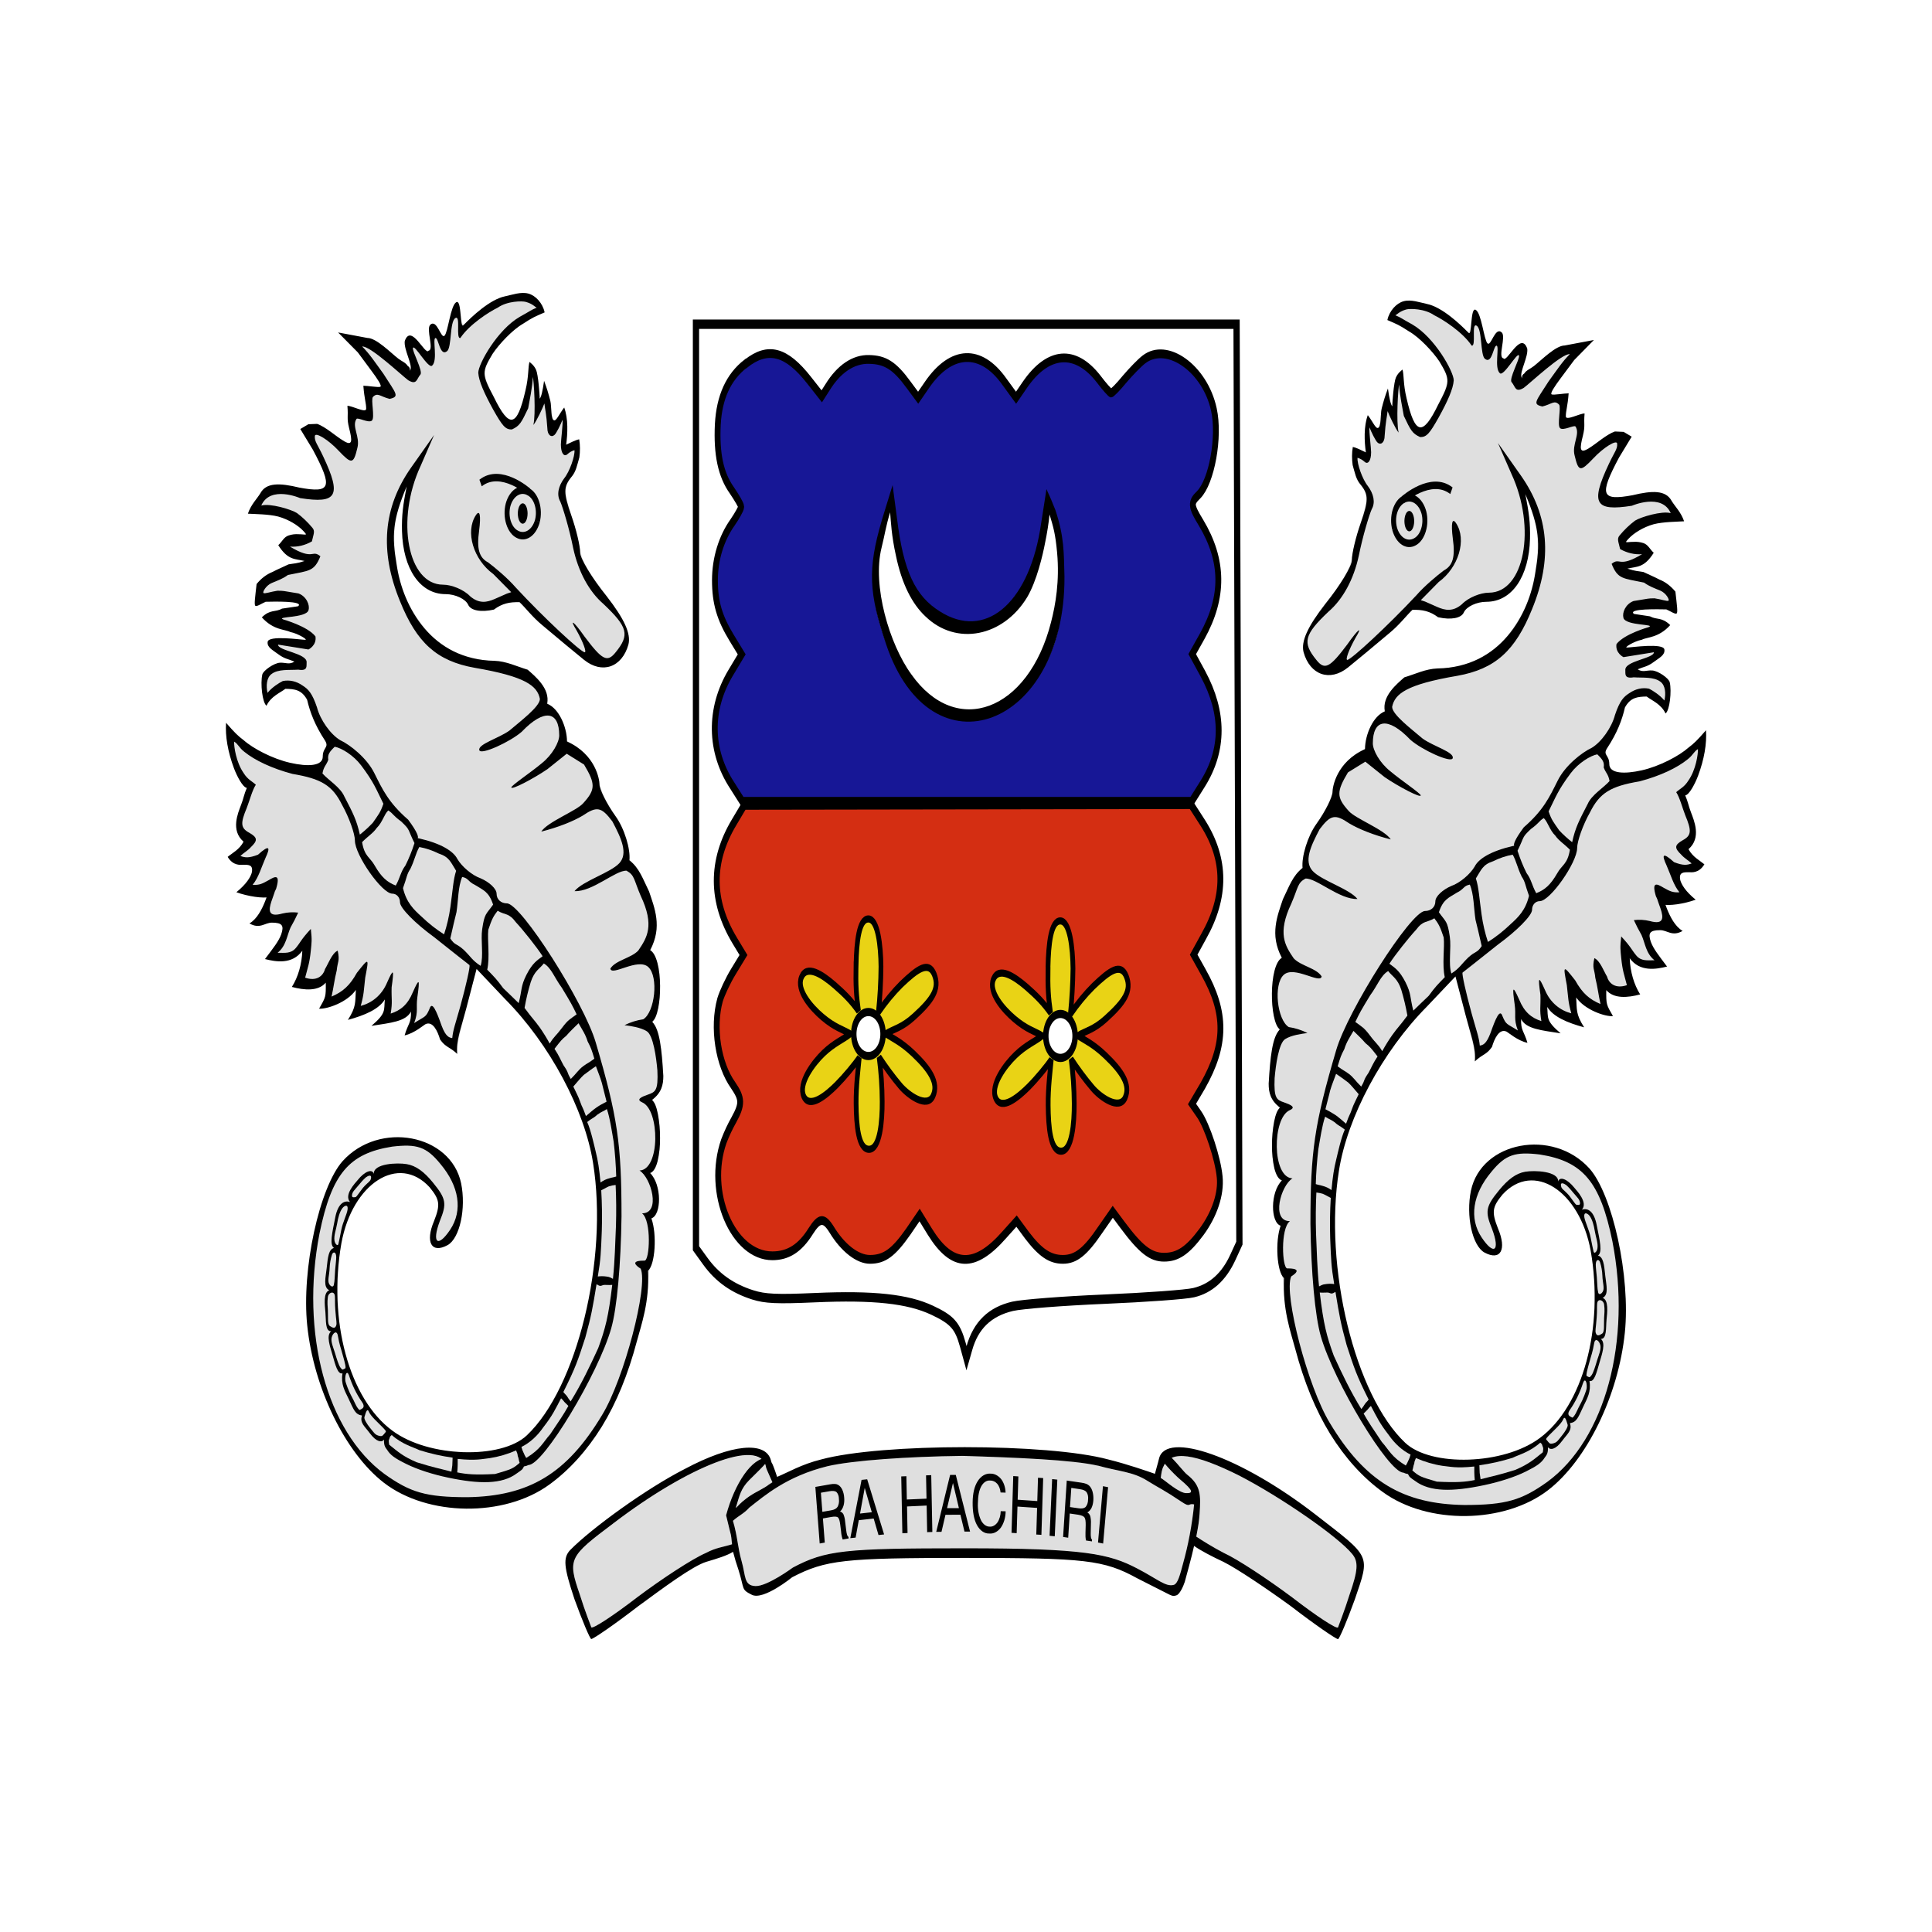 <?xml version="1.0" encoding="UTF-8"?>
<svg xmlns="http://www.w3.org/2000/svg" xmlns:xlink="http://www.w3.org/1999/xlink" width="150px" height="150px" viewBox="0 0 150 150" version="1.1">
<g id="surface1">
<rect x="0" y="0" width="150" height="150" style="fill:rgb(100%,100%,100%);fill-opacity:1;stroke:none;"/>
<path style="fill-rule:evenodd;fill:rgb(100%,100%,100%);fill-opacity:1;stroke-width:4.85;stroke-linecap:butt;stroke-linejoin:miter;stroke:rgb(0%,0%,0%);stroke-opacity:1;stroke-miterlimit:4;" d="M 747.539 696.068 C 743.438 686.198 739.336 683.073 723.711 678.177 C 704.844 672.266 678.164 670.339 632.852 671.667 C 603.047 672.552 594.141 672.266 584.453 670.234 C 568.75 666.927 556.875 661.328 547.773 652.943 L 540.352 646.094 L 540.352 167.812 L 960.078 167.812 L 961.172 405.651 L 962.266 643.438 L 957.188 650.807 C 950.273 660.859 940.156 666.953 926.836 669.062 C 920.82 670.052 889.727 671.536 857.578 672.448 C 825.469 673.359 793.32 675.026 786.172 676.146 C 768.477 678.932 757.578 685.99 752.578 697.891 L 750.391 702.995 L 747.539 696.042 Z M 747.539 696.068 " transform="matrix(0.1,0,0,0.15,0,0)"/>
<path style="fill-rule:nonzero;fill:rgb(9.02%,9.02%,58.824%);fill-opacity:1;stroke-width:4.54;stroke-linecap:butt;stroke-linejoin:miter;stroke:rgb(0%,0%,0%);stroke-opacity:1;stroke-miterlimit:4;" d="M 578.984 188.203 C 565.469 195.208 558.438 205.651 557.305 219.714 C 556.211 234.922 559.531 245.677 568.242 253.828 C 572.148 257.708 575.469 261.432 575.469 262.344 C 575.469 263.099 572.461 266.797 568.828 270.339 C 560.117 278.49 555.078 289.245 555.078 300.339 C 555.078 311.849 558.633 319.818 568.086 330.182 L 575.859 338.698 L 567.344 348.177 C 550.352 367.057 550.859 388.75 568.633 406.719 L 576.25 414.74 L 925.234 414.74 L 933.789 405.651 C 950.273 388.047 950.273 368.958 933.945 348.75 L 925.625 338.568 L 933.398 329.297 C 950.391 308.906 950.078 290.182 932.461 270.547 C 924.453 261.823 924.336 260.156 930.625 256.094 C 940.82 249.219 947.109 226.094 942.461 211.979 C 935.625 190.859 906.133 176.771 888.164 186.042 C 884.844 187.708 878.164 192.318 873.164 196.224 C 868.164 200.312 863.555 203.438 862.617 203.438 C 861.875 203.438 857.422 200.13 852.812 196.042 C 834.805 180.651 813.672 181.771 795.703 199.193 L 788.867 205.859 L 779.766 197.526 C 761.445 180.286 738.438 181.042 719.727 199.193 L 712.852 205.859 L 705.469 199.193 C 694.531 189.193 687.305 186.198 674.688 186.042 C 662.695 185.833 651.328 190.859 642.461 200.495 L 638.008 205.13 L 628.359 196.953 C 610.586 181.771 596.289 179.167 579.062 188.255 Z M 578.984 188.203 " transform="matrix(0.1,0,0,0.15,0,0)"/>
<path style="fill-rule:nonzero;fill:rgb(83.137%,18.039%,7.059%);fill-opacity:1;stroke-width:4.54;stroke-linecap:butt;stroke-linejoin:miter;stroke:rgb(0%,0%,0%);stroke-opacity:1;stroke-miterlimit:4;" d="M 570 425.573 C 551.836 445.781 551.992 466.328 570.352 486.719 L 577.227 494.323 L 569.453 502.839 C 565.195 507.474 560.547 514.141 559.062 517.5 C 553.125 531.771 557.578 550.859 569.258 561.771 C 576.25 568.646 576.484 571.432 569.805 579.583 C 566.875 583.021 564.258 586.745 561.992 590.677 C 548.125 617.005 568.867 650 599.648 650 C 611.875 650 621.133 646.12 629.453 637.214 C 636.133 630.208 639.648 630 645.586 636.302 C 654.297 645.911 665.781 651.849 675.43 651.849 C 686.719 651.849 693.789 648.333 705.273 637.396 L 713.984 628.88 L 721.992 637.578 C 739.219 656.12 756.641 656.667 779.805 639.062 L 789.258 632.031 L 797.422 639.427 C 807.617 648.333 815.195 651.849 825.195 651.849 C 835.234 651.849 842.617 647.969 854.297 636.458 L 863.945 627.214 L 871.367 633.88 C 885.625 646.667 893.359 650.729 903.789 650.729 C 914.531 650.729 922.148 647.214 932.891 637.578 C 942.891 628.49 948.281 617.943 946.953 609.219 C 945.664 599.792 937.148 582.552 930.859 576.615 L 925.469 571.432 L 933.828 561.979 C 951.953 540.651 952.148 524.167 934.18 503.021 L 926.758 494.141 L 934.531 484.688 C 951.953 464.115 951.797 445.026 934.18 426.302 L 924.727 416.484 L 577.773 416.849 Z M 570 425.573 " transform="matrix(0.1,0,0,0.15,0,0)"/>
<path style=" stroke:none;fill-rule:nonzero;fill:rgb(100%,100%,100%);fill-opacity:1;" d="M 68.887 40.176 C 67.57 44.262 67.516 46.094 68.609 49.363 C 69.461 51.875 70.461 53.473 71.832 54.492 C 75.41 57.195 79.984 55.199 81.781 50.176 C 82.895 47.086 82.766 41.926 81.543 39.676 L 81.207 39.074 L 80.895 40.855 C 80.449 43.395 80.004 44.676 79.113 46.035 C 77.445 48.574 75.148 49.152 72.777 47.582 C 70.941 46.352 70.199 44.652 69.516 39.914 L 69.352 38.738 Z M 68.887 40.176 "/>
<path style=" stroke:none;fill-rule:nonzero;fill:rgb(0%,0%,0%);fill-opacity:1;" d="M 68.453 40.438 C 67.352 44.188 67.453 46.059 68.801 50.035 C 72.301 60.387 82.695 56.488 82.645 44.785 C 82.594 42.91 82.633 41.691 81.945 39.613 C 81.73 39.051 81.496 38.504 81.246 37.973 C 81.152 38.539 81.016 39.539 80.746 41.188 C 79.746 46.961 76.445 49.66 73 47.488 C 71.051 46.289 70.148 44.34 69.648 40.289 L 69.301 37.664 L 68.449 40.438 Z M 71.852 47.859 C 74.254 50.184 77.898 49.434 79.754 46.359 C 80.5 45.086 80.961 43.098 81.152 42.086 C 81.297 41.387 81.41 40.668 81.488 39.945 C 81.777 40.91 81.938 41.418 82.074 42.91 C 82.273 45.117 81.953 46.961 81.602 48.309 C 79.852 55.211 74.254 57.309 70.758 52.359 C 69.059 50.035 67.707 45.469 68.445 42.523 C 68.707 41.473 68.77 40.883 69.109 39.777 C 69.172 40.527 69.211 41.566 69.559 43.137 C 70.008 45.312 70.809 46.887 71.855 47.863 Z M 71.852 47.859 "/>
<path style=" stroke:none;fill-rule:nonzero;fill:rgb(100%,100%,100%);fill-opacity:1;" d="M 27.355 93.551 C 27.227 93.887 27.043 94.086 26.941 94 C 26.84 93.91 26.863 93.57 26.992 93.234 C 27.121 92.898 27.309 92.699 27.406 92.785 C 27.508 92.871 27.484 93.207 27.359 93.535 "/>
<path style=" stroke:none;fill-rule:nonzero;fill:rgb(100%,100%,100%);fill-opacity:1;" d="M 26.031 100.816 C 26.031 101.281 25.938 101.66 25.82 101.66 C 25.703 101.66 25.609 101.281 25.609 100.816 C 25.609 100.352 25.703 99.977 25.82 99.977 C 25.938 99.977 26.027 100.344 26.031 100.805 "/>
<path style=" stroke:none;fill-rule:nonzero;fill:rgb(100%,100%,100%);fill-opacity:1;" d="M 26.355 104.023 C 26.402 104.422 26.348 104.773 26.23 104.801 C 26.117 104.828 25.988 104.531 25.941 104.133 C 25.895 103.734 25.945 103.383 26.062 103.352 C 26.176 103.32 26.305 103.613 26.352 104.012 "/>
<path style=" stroke:none;fill-rule:nonzero;fill:rgb(100%,100%,100%);fill-opacity:1;" d="M 29.207 110.594 C 29.496 110.844 29.688 111.156 29.637 111.289 C 29.586 111.426 29.309 111.336 29.02 111.082 C 28.727 110.832 28.535 110.52 28.59 110.383 C 28.641 110.25 28.91 110.34 29.199 110.586 "/>
<path style=" stroke:none;fill-rule:nonzero;fill:rgb(100%,100%,100%);fill-opacity:1;" d="M 27.688 108 C 27.828 108.367 27.871 108.727 27.781 108.805 C 27.688 108.887 27.504 108.656 27.359 108.285 C 27.219 107.91 27.18 107.555 27.27 107.477 C 27.359 107.398 27.543 107.629 27.684 107.988 "/>
<path style=" stroke:none;fill-rule:nonzero;fill:rgb(100%,100%,100%);fill-opacity:1;" d="M 26.266 97.43 C 26.164 97.855 26.016 98.164 25.938 98.125 C 25.855 98.082 25.879 97.699 25.98 97.273 C 26.086 96.844 26.234 96.535 26.312 96.578 C 26.391 96.621 26.371 96.992 26.27 97.414 "/>
<path style=" stroke:none;fill-rule:nonzero;fill:rgb(100%,100%,100%);fill-opacity:1;" d="M 22.293 98.156 C 22.293 98.195 22.254 98.227 22.199 98.227 C 22.148 98.227 22.105 98.195 22.105 98.156 C 22.105 98.117 22.148 98.086 22.199 98.086 C 22.254 98.086 22.293 98.117 22.293 98.152 "/>
<path style=" stroke:none;fill-rule:nonzero;fill:rgb(87.451%,87.451%,87.451%);fill-opacity:1;" d="M 39.918 22.867 C 38.766 23.113 37.895 23.586 36.734 24.633 C 36.359 24.977 36.012 25.219 35.945 25.184 C 35.883 25.145 35.809 24.852 35.777 24.5 C 35.754 24.215 35.699 23.938 35.613 23.684 C 35.453 23.344 35.297 23.625 34.996 24.77 C 34.906 25.16 34.793 25.543 34.664 25.914 C 34.52 26.18 34.324 26.082 34.09 25.645 C 33.852 25.207 33.496 25.059 33.414 25.391 C 33.391 25.488 33.406 25.875 33.453 26.266 C 33.602 27.41 33.363 27.582 32.699 26.812 C 32.121 26.145 31.898 26.012 31.684 26.18 C 31.469 26.352 31.465 26.617 31.758 27.629 C 32.008 28.508 32.027 29.141 31.781 28.629 C 31.719 28.492 31.418 28.191 31.109 27.969 C 30.801 27.75 30.32 27.363 30.035 27.117 C 29.754 26.887 29.465 26.68 29.168 26.496 C 28.812 26.316 26.879 25.887 26.715 25.973 C 26.668 25.996 26.934 26.328 27.301 26.723 C 28.102 27.551 29.648 29.672 29.648 29.938 C 29.648 30.098 29.559 30.121 28.996 30.047 C 28.258 29.953 28.273 29.914 28.438 31.07 C 28.492 31.473 28.504 31.742 28.453 31.82 C 28.402 31.902 28.152 31.867 27.77 31.746 C 27.438 31.648 27.145 31.566 27.113 31.566 C 26.992 31.566 27.051 32.527 27.219 33.344 C 27.383 34.109 27.383 34.184 27.254 34.316 C 27.09 34.5 26.902 34.414 25.668 33.566 C 24.938 33.055 24.75 32.969 24.352 32.992 C 24.121 33 23.895 33.062 23.68 33.188 L 23.453 33.359 L 23.98 34.199 C 24.605 35.223 25.238 36.586 25.336 37.137 C 25.516 38.051 24.914 38.207 22.891 37.816 C 21.793 37.598 21.039 37.633 20.676 37.926 C 20.391 38.145 19.418 39.512 19.418 39.691 C 19.418 39.754 19.887 39.844 20.465 39.875 C 21.676 39.949 22.551 40.266 23.273 40.863 C 23.957 41.422 23.938 41.543 23.199 41.543 C 22.582 41.543 22.227 41.695 21.902 42.078 C 21.746 42.262 21.746 42.273 21.902 42.531 C 22.137 42.918 22.59 43.223 23.152 43.359 C 23.434 43.43 23.68 43.508 23.695 43.539 C 23.711 43.574 23.461 43.648 23.137 43.723 C 22.289 43.93 21.105 44.453 20.527 44.891 C 20.008 45.281 19.984 45.332 19.879 46.465 L 19.828 46.926 L 20.09 46.84 C 20.496 46.707 22.59 46.633 22.934 46.742 C 23.449 46.914 23.305 47.086 22.5 47.23 C 21.496 47.414 20.926 47.586 20.656 47.793 L 20.445 47.961 L 20.887 48.277 C 21.289 48.535 21.707 48.727 22.137 48.852 C 24.035 49.434 24.27 49.766 22.68 49.641 C 21.371 49.547 20.852 49.617 20.895 49.922 C 20.934 50.262 21.738 50.848 22.574 51.164 C 23.086 51.359 22.891 51.504 22.055 51.555 C 21.301 51.59 20.73 51.883 20.496 52.359 C 20.309 52.711 20.422 54.316 20.641 54.523 C 20.723 54.547 20.805 54.508 20.859 54.414 C 20.934 54.305 21.266 54.039 21.602 53.793 C 22.227 53.344 22.234 53.344 23.125 53.551 C 23.508 53.637 23.84 54.109 24.125 54.988 C 24.309 55.504 24.52 55.992 24.758 56.449 C 24.969 56.84 25.215 57.289 25.297 57.449 C 25.449 57.73 25.449 57.742 25.277 58.254 C 25.191 58.543 25.094 58.875 25.066 58.984 C 24.922 59.734 22.438 59.484 20.48 58.508 C 19.699 58.117 18.547 57.266 18.027 56.691 L 17.629 56.254 L 17.629 56.73 C 17.629 57.898 18.238 59.879 18.848 60.699 L 19.238 61.223 L 18.836 62.367 C 18.336 63.793 18.309 64.34 18.691 64.918 C 18.828 65.137 18.926 65.379 18.891 65.477 C 18.855 65.574 18.656 65.82 18.422 66.012 C 17.688 66.633 17.719 66.574 18.02 66.805 C 18.164 66.926 18.562 67.047 18.891 67.086 C 19.246 67.133 19.531 67.219 19.578 67.316 C 19.777 67.684 19.359 68.484 18.629 69.145 C 18.508 69.254 18.598 69.301 19.129 69.426 C 19.484 69.496 20.008 69.574 20.281 69.582 L 20.781 69.605 L 20.613 70.07 C 20.387 70.645 20.082 71.137 19.711 71.508 L 19.484 71.727 L 19.734 71.773 C 19.945 71.805 20.16 71.793 20.367 71.738 C 20.977 71.586 21.719 71.617 21.879 71.785 C 22.133 72.066 21.922 72.699 21.285 73.613 L 20.742 74.398 L 21.098 74.484 C 21.773 74.637 22.625 74.473 23.078 74.121 C 23.312 73.949 23.516 73.82 23.531 73.84 C 23.648 74.023 23.211 75.789 22.926 76.277 C 22.859 76.387 22.824 76.52 22.859 76.578 C 22.895 76.633 23.328 76.66 23.824 76.66 C 24.531 76.66 24.801 76.613 25.012 76.441 C 25.113 76.363 25.215 76.297 25.32 76.234 C 25.34 76.422 25.348 76.617 25.344 76.809 C 25.355 77.16 25.281 77.508 25.133 77.781 L 24.934 78.184 L 25.16 78.184 C 25.688 78.172 26.938 77.562 27.387 77.074 C 27.676 76.773 27.699 76.785 27.699 77.234 C 27.691 77.746 27.516 78.488 27.328 78.805 C 27.156 79.105 27.199 79.105 27.992 78.793 C 28.707 78.523 29.34 78.148 29.664 77.805 C 29.965 77.477 30 77.516 29.934 78.027 C 29.859 78.633 29.707 78.988 29.398 79.227 C 29.262 79.324 29.164 79.445 29.188 79.469 C 29.254 79.578 30.965 79.176 31.355 78.969 C 31.535 78.883 31.703 78.75 31.855 78.582 C 31.992 78.398 32 78.398 32 78.691 C 31.973 79 31.902 79.297 31.801 79.566 C 31.723 79.77 31.656 79.98 31.602 80.199 C 31.602 80.297 32.047 80.09 32.566 79.75 C 32.852 79.555 33.184 79.398 33.305 79.398 C 33.582 79.398 33.906 79.773 34.16 80.371 C 34.297 80.699 34.508 80.941 34.914 81.246 L 35.48 81.672 L 35.516 81.176 C 35.555 80.723 36.895 75.438 37.023 75.23 C 37.082 75.148 38.715 76.828 40.289 78.582 C 41.238 79.641 43.422 82.891 44.062 84.207 C 45.824 87.809 46.402 90.297 46.41 94.316 C 46.41 96.531 46.309 97.715 45.973 99.844 C 45.227 104.398 43.488 108.734 41.516 110.926 C 40.215 112.375 38.68 112.863 35.824 112.727 C 32.363 112.578 30.203 111.484 28.605 109.125 C 27.422 107.371 26.641 105.086 26.316 102.406 C 26.254 101.617 26.223 100.824 26.227 100.027 C 26.227 97.059 26.672 95 27.648 93.43 C 28.492 92.078 29.395 91.328 30.547 91.066 C 31.648 90.812 32.895 91.367 33.664 92.418 C 34.199 93.168 34.227 93.512 33.805 94.777 C 33.43 95.91 33.398 96.203 33.633 96.559 C 33.852 96.887 34.309 96.875 34.828 96.496 C 35.582 95.973 35.953 94.695 35.891 92.914 C 35.824 91.32 35.328 90.285 34.211 89.434 C 33.121 88.617 32.57 88.461 30.871 88.473 C 29.473 88.473 29.32 88.496 28.641 88.812 C 27.277 89.434 26.449 90.262 25.809 91.602 C 24.344 94.695 23.539 100 24.008 103.438 C 24.371 106.055 25.348 108.895 26.707 111.238 C 28.996 115.207 32.031 117.023 36.391 117.023 C 39.625 117.023 41.914 116.098 44.188 113.883 C 46.719 111.422 48.359 108.23 49.746 103.082 C 50.121 101.668 50.266 100.793 50.332 99.574 C 50.355 98.973 50.422 98.488 50.496 98.375 C 50.82 97.816 50.934 96.219 50.73 95.184 L 50.609 94.598 L 50.859 94.27 C 51.309 93.672 51.262 92.383 50.762 91.52 L 50.523 91.117 L 50.793 90.715 C 51.141 90.18 51.293 89.168 51.23 87.828 C 51.191 86.902 50.914 85.613 50.762 85.613 C 50.605 85.613 50.703 85.281 50.938 85.074 C 51.305 84.746 51.496 84.199 51.496 83.469 C 51.496 81.996 51.094 79.73 50.793 79.559 C 50.672 79.488 50.645 79.156 50.762 79.156 C 50.945 79.156 51.199 78.012 51.238 76.977 C 51.285 75.676 51.117 74.676 50.762 74.141 L 50.523 73.773 L 50.777 72.996 C 50.996 72.324 51.027 72.129 50.988 71.57 C 50.898 70.281 49.949 67.895 49.234 67.188 C 48.973 66.93 48.898 66.785 48.898 66.504 C 48.898 65.688 48.453 64.484 47.707 63.277 C 46.93 62.035 46.676 61.477 46.512 60.598 C 46.398 60.039 46.277 59.746 45.938 59.234 C 45.535 58.633 44.695 57.883 44.191 57.688 C 44.086 57.652 44.016 57.496 44.027 57.336 C 44.02 56.555 43.379 55.254 42.812 54.863 C 42.527 54.668 42.488 54.594 42.488 54.242 C 42.488 53.742 42.211 53.242 41.562 52.57 C 40.945 51.949 39.969 51.574 38.469 51.379 C 35.301 51 33.895 50.207 32.406 48 C 31.508 46.66 31.156 45.758 30.832 43.98 C 30.562 42.508 30.547 41.129 30.793 40.059 C 30.961 39.309 31.508 37.77 31.602 37.77 C 31.637 37.77 31.586 38.172 31.504 38.645 C 31.293 39.805 31.266 41.703 31.461 42.629 C 31.73 43.922 32.262 44.879 32.996 45.453 C 33.496 45.844 33.742 45.93 34.605 46.055 C 35.496 46.176 36.098 46.441 36.391 46.844 C 36.828 47.453 37.812 47.527 38.754 47.039 C 39.082 46.879 39.422 46.77 39.77 46.723 L 40.352 46.637 L 41.105 47.43 C 41.887 48.234 45.258 51.086 45.848 51.438 C 46.93 52.082 48.148 51.633 48.656 50.402 C 49.07 49.414 48.699 48.488 46.938 46.102 C 45.508 44.18 45.168 43.52 44.98 42.402 C 44.824 41.613 44.625 40.848 44.387 40.113 C 43.797 38.199 43.785 37.871 44.348 36.992 C 44.566 36.641 44.809 36.152 44.875 35.898 C 45.004 35.449 45.062 34.422 44.977 34.277 C 44.926 34.215 44.383 34.387 44.098 34.547 C 44.008 34.594 43.996 34.41 44.016 33.57 C 44.031 32.914 44 32.391 43.945 32.16 L 43.84 31.793 L 43.547 32.219 C 43.246 32.656 43.027 32.766 42.93 32.535 C 42.871 32.281 42.832 32.023 42.809 31.758 C 42.727 30.988 42.402 29.797 42.32 29.941 C 42.25 30.113 42.199 30.297 42.156 30.492 C 42.109 30.746 42.035 30.953 41.996 30.953 C 41.953 30.953 41.906 30.66 41.875 30.309 C 41.785 29.258 41.688 28.82 41.469 28.52 C 41.289 28.262 41.238 28.25 41.184 28.395 C 41.133 28.547 41.105 28.711 41.102 28.883 C 41.102 29.418 40.875 30.504 40.574 31.414 C 39.988 33.168 39.438 33 38.301 30.746 C 37.652 29.457 37.555 29.055 37.734 28.469 C 38.164 27.105 39.965 25.266 41.664 24.473 C 41.98 24.324 42.238 24.176 42.238 24.121 C 42.238 23.891 41.832 23.34 41.477 23.086 C 41.062 22.801 40.59 22.734 39.918 22.867 Z M 39.918 22.867 "/>
<path style=" stroke:none;fill-rule:nonzero;fill:rgb(0%,0%,0%);fill-opacity:1;" d="M 23.145 47.07 C 23.66 46.641 21.16 46.707 20.629 46.719 C 20.273 46.879 19.941 47.113 19.828 47.035 C 19.719 46.961 19.809 46.359 19.922 45.344 C 20.281 44.902 20.703 44.586 21.156 44.406 C 21.57 44.188 21.934 44.043 22.406 43.816 C 22.859 43.734 23.008 43.766 23.648 43.555 C 22.895 43.375 22.355 43.512 21.605 42.328 C 21.906 42.055 22.027 41.707 22.395 41.578 C 22.656 41.488 22.922 41.457 23.188 41.477 C 23.762 41.477 23.93 41.637 23.547 41.219 C 23.16 40.805 22.426 40.332 21.602 40.105 C 20.879 39.918 19.777 39.914 19.246 39.883 C 19.492 39.16 19.949 38.738 20.219 38.289 C 20.668 37.465 21.703 37.484 23.25 37.859 C 25.699 38.309 25.852 37.859 24.301 34.934 L 23.316 33.309 L 23.941 32.938 L 24.621 32.91 C 25.273 33.133 26.102 33.887 26.602 34.184 C 27.398 34.711 27.355 34.215 27.105 33.238 C 26.906 32.418 27.051 32.422 26.973 31.508 C 27.375 31.508 28.43 32.109 28.43 31.734 C 28.43 31.281 28.289 30.984 28.211 29.949 C 28.562 29.949 29.348 30.09 29.52 30.031 C 29.691 29.977 29.277 29.379 28.859 28.816 L 27.781 27.359 L 26.25 25.812 L 28.52 26.238 C 29.219 26.238 30.324 27.379 30.914 27.84 C 31.207 28.066 31.484 28.137 31.66 28.418 C 32.062 28.641 31.578 29.242 31.871 28.688 C 32.023 28.285 31.332 27.098 31.426 26.477 C 31.922 25.059 33.031 27.656 33.273 27.227 C 33.734 27.152 33.047 25.539 33.41 25.211 C 33.938 24.742 34.234 26.348 34.512 26.066 C 34.789 25.781 34.977 23.723 35.422 23.465 C 35.867 23.207 35.684 25.566 35.984 25.246 C 36.637 24.57 38.039 23.25 39.199 23.008 C 39.777 22.887 40.449 22.637 41.02 22.793 C 41.59 22.945 42.129 23.535 42.285 24.254 C 41.516 24.59 41.395 24.621 40.594 25.145 C 39.797 25.598 38.746 26.719 38.246 27.469 C 37.395 28.895 37.395 29.043 38.348 30.844 C 39.547 33.316 40.145 33.168 40.797 30.316 C 41.07 29.191 40.984 28.48 41.113 28.098 C 41.191 28.18 41.465 28.348 41.629 28.734 C 41.773 29.074 41.902 30.566 41.898 30.953 C 42.02 30.844 42.133 30.355 42.242 29.566 C 42.434 30.07 42.594 30.594 42.73 31.137 C 42.832 31.547 42.742 32.637 43.043 32.637 C 43.219 32.637 43.43 32.129 43.805 31.637 C 44.125 32.535 44.078 33.672 43.949 34.531 C 44.203 34.41 44.719 34.145 44.969 34.109 C 45.043 34.57 45.047 35.051 44.98 35.516 C 44.801 36.102 44.742 36.609 44.344 37.059 C 43.742 37.809 43.742 38.258 44.344 39.984 C 44.742 41.109 45.043 42.383 45.043 42.906 C 45.043 43.355 45.941 44.855 47.094 46.281 C 48.492 48.078 48.992 49.203 48.793 50.031 C 48.293 51.828 46.742 52.355 45.344 51.23 C 44.695 50.703 43.242 49.504 42.094 48.531 C 41.32 47.891 40.812 47.199 40.34 46.754 C 39.578 46.734 39 46.84 38.348 47.328 C 37.348 47.555 36.547 47.406 36.348 46.953 C 36.148 46.504 35.348 46.129 34.598 46.129 C 32.598 46.129 31.289 44.148 31.211 41.242 C 31.18 39.98 31.297 39.184 31.574 37.762 C 30.473 40.379 30.406 41.582 30.801 43.887 C 31.281 47.105 33.504 51.227 38.395 51.305 C 39.32 51.34 40.098 51.734 40.969 51.996 C 41.527 52.492 42.723 53.445 42.48 54.637 C 43.387 54.996 44.008 56.41 44.02 57.566 C 46.246 58.566 46.543 60.523 46.543 60.898 C 46.543 61.273 47.094 62.398 47.793 63.371 C 48.492 64.344 48.953 65.922 48.867 66.793 C 49.645 67.391 49.922 68.27 50.395 69.219 C 50.793 70.434 51.457 71.949 50.477 73.77 C 51.504 74.34 51.457 78.703 50.637 79.332 C 51.238 79.957 51.371 81.473 51.5 83.535 C 51.504 84.23 51.355 84.852 50.617 85.402 C 50.82 85.551 50.973 85.957 51.078 86.488 C 51.191 87.094 51.25 87.723 51.246 88.352 C 51.254 88.957 51.191 89.562 51.059 90.137 C 50.934 90.637 50.742 90.992 50.473 91.074 C 51.391 91.973 51.367 94.348 50.57 94.594 C 51.016 95.805 50.871 98.191 50.312 98.656 C 50.434 101.105 49.789 102.84 49.445 104.133 C 48.762 106.719 47.859 108.914 46.73 110.754 C 45.566 112.629 44.18 114.156 42.645 115.266 C 39.145 117.816 33.195 117.738 29.801 115.117 C 26.801 112.793 24.352 107.766 23.852 102.898 C 23.402 98.547 24.801 92.176 26.602 90.148 C 29.449 86.996 35 88.047 35.801 91.871 C 36.199 93.82 35.699 96.145 34.75 96.672 C 33.5 97.352 33 96.449 33.699 94.801 C 34.199 93.527 34.148 93.148 33.352 92.176 C 30.949 89.555 27.352 91.875 26.504 96.527 C 25.453 102.527 27.102 108.594 30.453 111.07 C 33.254 113.168 38.898 113.32 40.898 111.445 C 44.797 107.77 47.242 97.793 46.047 90.305 C 45.398 86.176 42.699 81.078 39.199 77.551 L 37 75.227 L 36.199 78.301 C 35.773 79.91 35.398 80.805 35.5 81.824 C 34.852 81.227 34.617 81.34 34.168 80.707 C 33.969 80.031 33.602 79.273 33.051 79.508 C 32.926 79.562 32.168 80.23 31.414 80.387 C 31.672 79.473 31.938 79.449 31.906 78.539 C 31.508 79.312 30.344 79.41 28.84 79.648 C 30.016 78.641 29.793 78.445 29.879 77.594 C 29.43 78.355 28.309 78.832 27.012 79.184 C 27.68 78.133 27.566 77.812 27.629 76.855 C 26.973 77.824 25.367 78.367 24.773 78.312 C 25.297 77.402 25.305 77.41 25.293 76.293 C 24.707 76.98 23.629 76.883 22.66 76.625 C 23.145 75.859 23.434 74.863 23.473 73.812 C 22.691 74.906 21.406 74.672 20.574 74.461 C 21.23 73.586 21.629 73.094 21.832 72.547 C 22.07 71.859 21.91 71.633 21.109 71.633 C 20.559 71.633 20.18 72.16 19.367 71.695 C 20.547 71 20.867 68.742 21.129 68.695 C 22.18 68.516 19.664 71.57 21.918 70.926 C 22.324 70.828 22.742 70.805 23.152 70.855 C 22.969 71.254 22.77 71.641 22.559 72.008 C 22.277 72.633 22.219 73.449 21.551 73.973 C 22.117 73.973 22.582 74.055 22.961 73.609 C 23.336 73.164 23.34 72.98 24.133 72.121 C 24.238 73.023 24.188 73.199 24.133 73.793 C 24.031 74.82 23.898 75.094 23.691 75.906 C 24.555 76.207 25.082 75.797 25.234 75.238 C 25.457 74.891 25.777 73.992 26.219 73.809 C 26.398 74.617 26.207 74.648 26.145 75.336 C 25.953 76.105 25.906 76.652 25.742 77.375 C 26.617 77 27.152 76.527 27.707 75.531 C 28.656 74.332 28.656 74.332 28.355 75.906 C 28.234 76.957 28.262 77.191 28.008 78.098 C 28.852 77.875 29.633 77.293 30.055 76.281 C 30.555 75.156 30.605 75.23 30.406 76.656 C 30.379 77.613 30.488 77.77 30.332 78.695 C 31.094 78.453 31.656 78.004 32.055 77.031 C 32.555 75.906 32.605 75.98 32.406 77.406 C 32.281 78.305 32.504 78.492 32.156 79.43 C 33.02 78.875 33.055 79.016 33.355 78.305 C 33.555 77.703 33.887 78.504 34.285 79.629 C 34.609 80.492 34.871 80.559 35.113 80.598 C 35.176 79.941 35.355 79.504 35.754 78.078 C 36.203 76.43 36.504 75.078 36.453 74.93 C 36.355 74.855 35.105 73.879 33.703 72.758 C 32.258 71.707 31.055 70.508 31.055 70.055 C 31.055 69.684 30.805 69.383 30.457 69.383 C 29.656 69.383 27.555 66.383 27.555 65.258 C 27.555 64.734 27.105 63.461 26.555 62.484 C 25.809 60.984 24.957 60.461 22.707 60.086 C 21.117 59.664 19.785 59.035 18.961 58.363 C 18.547 58.039 18.492 57.762 18.176 57.578 C 18.16 57.973 18.336 59.188 18.91 60.012 C 19.234 60.535 19.566 60.648 19.863 60.926 C 19.586 61.348 19.383 62.148 19.164 62.711 C 18.664 63.91 18.664 64.285 19.363 64.66 C 20.012 65.035 20.012 65.262 19.465 65.785 C 19.238 66.047 18.898 66.227 18.664 66.457 C 19.035 66.594 19.324 66.629 20.031 66.359 C 20.934 65.539 21.004 65.781 20.613 66.609 C 20.293 67.332 20.078 68.137 19.613 68.695 C 20.145 68.738 20.387 68.598 20.859 68.336 C 21.359 68.035 21.785 67.832 21.441 68.996 C 21.113 69.809 21.293 68.559 20.984 69.633 C 20.449 69.781 19.238 69.594 18.352 69.273 C 19.152 68.617 19.441 68.105 19.543 67.773 C 19.691 67.098 19.262 67.141 18.863 67.141 C 18.688 67.141 18.109 67.246 17.676 66.527 C 18.035 66.227 18.582 65.969 18.91 65.348 C 17.887 64.465 18.48 63.121 18.719 62.484 C 18.918 61.973 18.934 61.703 19.164 61.172 C 18.848 61.137 18.387 60.242 18.164 59.645 C 17.688 58.371 17.48 57.16 17.551 56.117 C 18.227 56.898 18.492 57.152 18.914 57.465 C 19.629 58.109 21.164 58.914 22.523 59.223 C 23.883 59.535 25.059 59.492 25.059 58.742 C 25.059 57.996 25.602 58.051 25.203 57.449 C 24.469 56.328 24.074 55.32 23.844 54.328 C 23.414 53.547 22.875 53.492 22.156 53.48 C 21.777 53.781 21.035 54.051 20.691 54.793 C 20.371 54.562 20.203 53.074 20.367 52.363 C 20.438 52.066 21.27 51.477 21.734 51.453 C 22.199 51.43 22.445 51.629 22.859 51.367 C 22.375 51.156 22.109 51.168 21.605 50.793 C 21.156 50.457 20.723 50.258 20.781 49.832 C 20.855 49.305 23.332 49.664 23.684 49.68 C 23.969 49.699 23.141 49.184 22.527 49.066 C 22.129 48.852 21.23 48.938 20.328 47.93 C 20.996 47.285 21.348 47.559 21.895 47.254 M 23.953 47.379 C 23.754 48.012 21.344 47.84 22.012 48.102 C 22.012 48.102 23.875 48.617 24.492 49.41 C 24.602 50.113 23.949 50.426 23.949 50.426 L 21.59 50.047 C 21.562 50.531 23.883 50.715 23.805 51.441 C 23.777 51.68 23.934 52.121 23.16 51.992 C 22.461 52.039 21.594 51.93 21.074 52.336 C 20.695 52.621 20.648 53.25 20.77 53.793 C 21.109 53.371 21.656 53.023 21.957 52.875 C 22.484 52.77 23.02 52.891 23.5 53.23 C 23.934 53.508 24.234 53.805 24.609 54.914 C 24.859 55.891 25.66 57.016 26.41 57.465 C 27.211 57.84 28.488 58.867 29.059 60.016 C 29.691 61.285 30.164 62.316 31.691 63.641 C 33.191 65.664 31.891 64.945 32.539 65.094 C 34.258 65.488 35.207 66.09 35.508 66.688 C 35.855 67.285 36.656 67.961 37.305 68.188 C 38.008 68.488 38.555 69.012 38.555 69.387 C 38.555 69.836 38.906 70.137 39.355 70.137 C 40.453 70.137 45.355 77.859 46.254 80.938 C 47.953 86.711 48.254 88.809 48.254 94.438 C 48.203 98.188 47.906 101.559 47.453 103.137 C 46.453 106.66 42.191 113.738 41.043 113.738 C 40.926 113.797 40.805 113.836 40.68 113.852 C 40.57 114.102 40.508 114.125 40.117 114.398 C 39.551 114.824 38.82 115.031 37.934 115.07 C 37.047 115.109 36 114.977 34.797 114.723 C 33.59 114.469 32.406 114.094 31.523 113.652 C 30.645 113.215 30.316 112.977 30.062 112.574 C 29.984 112.453 29.781 112.293 29.816 111.77 C 29.637 112.016 29.219 111.957 28.711 111.273 C 28.301 110.719 27.91 110.461 28.109 109.902 C 27.57 109.816 27.477 109.473 27.051 108.574 C 26.77 107.984 26.449 107.461 26.59 106.625 C 26.219 106.734 26.031 105.953 25.82 105.215 C 25.633 104.562 25.297 103.68 25.715 103.359 C 25.234 103.379 25.324 102.504 25.266 101.895 C 25.211 101.285 25.09 100.34 25.566 100.176 C 25.074 99.941 25.285 99.176 25.359 98.492 C 25.461 97.531 25.523 97.012 25.93 96.887 C 25.566 96.641 25.789 95.738 26.031 94.508 C 26.223 93.523 26.668 93.156 27.176 93.324 C 26.688 92.766 27.574 91.859 27.77 91.621 C 28.301 90.953 28.906 90.707 29.023 91.141 C 28.973 90.328 30.855 90.258 31.578 90.383 C 32.297 90.504 32.926 90.973 33.602 91.801 C 34.648 93.074 34.699 93.449 34.148 94.801 C 33.5 96.523 34 96.898 34.949 95.477 C 35.949 93.977 35.648 92.102 34.199 90.375 C 33.102 89.023 32.352 88.801 30.453 89.023 C 27.102 89.551 25.754 91.125 24.805 95.773 C 23.305 103.496 25.355 111.141 29.852 114.441 C 31.852 115.867 33.051 116.242 36.301 116.242 C 41.047 116.164 44 114.441 46.742 109.867 C 48.445 107.094 50.344 99.848 49.742 98.5 C 48.77 97.875 49.742 97.875 50.043 97.875 C 50.445 97.875 50.594 94.766 49.848 94.203 C 51.336 94.211 50.551 91.426 49.652 90.879 C 50.453 90.852 50.855 89.68 50.875 88.434 C 50.895 87.188 50.551 85.883 49.859 85.586 C 49.344 85.359 49.82 85.152 50.309 84.984 C 50.887 84.785 51.113 84.656 51.039 83.102 C 50.953 82.086 50.715 80.383 50.223 80.07 C 49.73 79.758 48.93 79.652 48.488 79.594 C 48.961 79.359 49.449 79.207 49.945 79.137 C 50.844 78.574 51.145 75.844 50.34 75.086 C 49.531 74.328 47.492 75.824 47.387 75.203 C 47.785 74.551 49.012 74.391 49.559 73.797 C 50.227 72.809 50.844 71.871 49.742 69.547 C 49.195 68.27 49.281 67.953 48.645 67.602 C 47.801 67.551 45.992 69.254 44.605 69.188 C 45.242 68.398 47.398 67.762 48.086 67.016 C 48.773 66.266 48.25 65.102 47.543 63.773 C 46.695 62.648 46.344 62.574 45.242 63.324 C 44.492 63.773 43.309 64.242 42.023 64.566 C 42.523 63.793 44.793 62.949 45.293 62.348 C 46.242 61.301 46.242 60.859 45.344 59.359 L 44 58.52 L 42.5 59.719 C 41.398 60.469 39.699 61.359 39.699 61.133 C 39.699 60.984 41.254 59.941 42.051 59.27 C 42.902 58.594 43.418 57.621 43.418 57.094 C 43.418 55.223 42.266 54.973 40.5 56.82 C 39.598 57.605 37.352 58.633 37.219 58.254 C 37.055 57.785 38.727 57.324 39.555 56.719 C 40.375 56.016 41.918 54.863 41.918 54.266 C 41.719 53.246 40.801 52.523 36.855 51.848 C 33.906 51.324 32.355 49.898 31.055 46.676 C 29.453 42.773 29.754 39.402 31.902 36.324 L 33.703 33.773 L 32.656 36.176 C 30.703 40.375 31.656 45.395 34.402 45.395 C 35.055 45.395 36.004 45.77 36.504 46.297 C 37.203 46.895 37.812 46.766 38.402 46.508 L 39.359 46.086 L 39.691 45.977 L 38.301 44.57 C 36.75 43.445 36.102 41.27 36.949 39.996 C 37.25 39.547 37.352 39.996 37.199 41.195 C 37 42.621 37.199 43.297 37.902 43.668 C 38.402 44.043 39.402 44.871 40.051 45.621 C 42.199 47.941 45.102 50.641 45.398 50.641 C 45.551 50.641 45.301 49.891 44.75 48.918 C 44.199 48.02 44.5 48.168 45.398 49.441 C 46.75 51.242 47.148 51.465 47.801 50.641 C 48.898 49.293 48.75 48.691 46.852 46.891 C 45.734 45.93 44.895 44.379 44.5 42.543 C 44.199 41.043 43.699 39.391 43.5 38.941 C 43.199 38.418 43.352 37.742 43.801 37.141 C 44.227 36.617 44.648 35.398 44.602 34.953 C 44.406 35.004 44.219 35.113 44.047 35.27 C 43.797 35.492 43.547 35.191 43.547 34.52 C 43.547 34.18 43.719 32.902 43.672 32.59 C 43.555 32.914 43.195 33.656 43.047 33.77 C 42.797 33.992 42.496 33.77 42.496 33.242 C 42.422 32.156 42.328 31.836 42.266 31.324 C 42.168 31.605 41.648 32.727 41.41 32.996 C 41.613 32.168 41.453 29.512 41.367 29.266 C 41.355 29.977 41.086 31.242 41.008 31.699 C 40.477 32.82 40.348 33.066 39.75 33.34 C 39.242 33.367 39 33.055 38.301 31.82 C 37.598 30.543 37.172 29.59 37.133 28.941 C 37.133 28.266 38.613 25.598 40.367 24.59 C 41.113 24.184 41.215 24.07 41.668 23.887 C 41.547 23.844 41.363 23.586 40.82 23.438 C 40.535 23.359 39.387 23.363 38.645 23.887 C 37.98 24.207 36.441 25.191 35.742 26.242 C 35.363 26.336 35.793 24.422 35.352 24.699 C 34.906 24.973 35.082 26.969 34.711 27.266 C 34.148 27.719 34.059 26.242 33.809 26.242 C 33.559 26.281 34.012 27.988 33.547 28.391 C 33.246 28.648 32.191 26.715 32.066 27.012 C 31.973 27.246 32.879 28.848 32.633 29.086 C 32.336 29.441 32.363 29.918 31.695 29.523 C 31.148 29.109 28.738 26.84 28.117 26.902 C 28.695 27.473 29.141 28.16 29.766 29.016 C 30.766 30.59 31.051 30.789 30.25 30.969 C 29.508 30.785 29.324 30.445 28.957 30.816 C 28.773 31.004 29.125 32.422 28.875 32.652 C 28.629 32.879 27.777 32.379 27.676 32.527 C 27.293 33.117 27.977 33.906 27.746 34.777 C 27.445 36.051 27.297 36.051 26.297 35 C 25.496 34.137 24.477 33.523 24.445 33.848 C 24.406 34.277 24.645 34.477 25.098 35.449 C 26.547 38.523 26.148 39.121 23.301 38.672 C 23.301 38.672 20.98 37.66 20.285 39.25 C 20.973 39.055 22.613 39.551 23.055 39.832 C 23.48 40.148 23.883 40.531 24.254 40.977 C 24.477 41.242 24.348 41.449 24.215 42.035 C 23.672 42.344 23.094 42.48 22.512 42.438 C 24.367 43.559 24.203 42.633 24.875 43.188 C 24.391 44.387 24.008 44.297 22.355 44.641 C 21.945 44.941 21.551 45.074 21.102 45.262 C 20.652 45.449 20.352 45.988 20.465 46.047 C 20.578 46.109 21.035 45.938 21.543 45.863 C 22.145 45.875 21.832 45.863 23.172 46.074 C 23.797 46.301 24.074 46.992 23.953 47.367 Z M 23.953 47.379 "/>
<path style=" stroke:none;fill-rule:nonzero;fill:rgb(100%,100%,100%);fill-opacity:1;" d="M 21.875 97.672 C 21.875 97.711 21.836 97.742 21.781 97.742 C 21.73 97.742 21.691 97.711 21.691 97.672 C 21.691 97.633 21.73 97.602 21.781 97.602 C 21.836 97.602 21.875 97.633 21.875 97.668 "/>
<path style=" stroke:none;fill-rule:nonzero;fill:rgb(0%,0%,0%);fill-opacity:1;" d="M 40.961 39.867 C 40.961 40.305 40.793 40.66 40.582 40.66 C 40.375 40.66 40.203 40.305 40.203 39.867 C 40.203 39.43 40.375 39.078 40.582 39.078 C 40.793 39.078 40.953 39.414 40.961 39.84 "/>
<path style="fill:none;stroke-width:3.86;stroke-linecap:butt;stroke-linejoin:miter;stroke:rgb(0%,0%,0%);stroke-opacity:1;stroke-miterlimit:4;" d="M 417.227 269.688 C 414.688 275.833 407.734 278.828 401.484 276.484 C 398.516 275.469 396.094 273.255 394.766 270.391 C 393.438 267.552 393.32 264.271 394.453 261.328 C 396.992 255.182 403.984 252.161 410.195 254.531 C 413.164 255.547 415.586 257.734 416.914 260.599 C 418.242 263.464 418.359 266.719 417.227 269.661 " transform="matrix(0.1,0,0,0.15,0,0)"/>
<path style="fill:none;stroke-width:3.86;stroke-linecap:butt;stroke-linejoin:miter;stroke:rgb(0%,0%,0%);stroke-opacity:1;stroke-miterlimit:4;" d="M 373.125 250 C 388.906 241.693 410.703 254.583 410.703 254.583 " transform="matrix(0.1,0,0,0.15,0,0)"/>
<path style=" stroke:none;fill-rule:evenodd;fill:rgb(87.451%,87.451%,87.451%);fill-opacity:1;" d="M 25.488 58.996 C 25.43 58.59 25.555 58.395 25.988 57.977 C 26.523 58.074 27.453 58.645 28.043 59.43 C 29.043 60.762 29.199 61.262 29.766 62.402 C 29.535 63.09 29.387 63.238 28.945 63.879 C 28.625 64.219 28.285 64.527 27.938 64.801 C 27.695 63.68 27.402 63.121 26.734 61.836 C 26.426 61.121 25.504 60.578 25.035 60.051 C 25.137 59.488 25.32 59.445 25.488 58.996 Z M 25.488 58.996 "/>
<path style=" stroke:none;fill-rule:evenodd;fill:rgb(87.451%,87.451%,87.451%);fill-opacity:1;" d="M 29.246 64.285 C 29.703 63.836 29.828 63.211 30.145 62.922 C 30.566 63.195 30.457 63.273 31.145 63.777 C 31.879 64.473 31.613 64.316 32.18 65.457 C 31.984 66.07 31.75 66.648 31.48 67.191 C 31.09 67.715 31.086 68.109 30.727 68.754 C 30.055 68.492 29.617 68.109 29.098 67.211 C 28.727 66.539 28.297 66.512 28.113 65.383 C 28.578 64.91 28.965 64.695 29.246 64.285 Z M 29.246 64.285 "/>
<path style=" stroke:none;fill-rule:evenodd;fill:rgb(87.451%,87.451%,87.451%);fill-opacity:1;" d="M 31.855 67.469 C 32.199 66.766 32.266 66.27 32.555 65.762 C 33.066 65.855 33.574 66.027 34.066 66.27 C 34.887 66.535 34.992 66.941 35.414 67.609 C 35.184 68.297 35.148 69.176 34.969 70.418 C 34.867 71.156 34.699 71.867 34.477 72.543 C 33.867 72.16 33.285 71.699 32.73 71.168 C 32.129 70.625 31.555 70.082 31.289 68.953 C 31.59 68.137 31.574 67.879 31.855 67.469 Z M 31.855 67.469 "/>
<path style=" stroke:none;fill-rule:evenodd;fill:rgb(87.451%,87.451%,87.451%);fill-opacity:1;" d="M 35.441 70.828 C 35.586 69.867 35.562 68.848 35.883 68.086 C 36.391 68.184 36.309 68.438 36.906 68.723 C 37.527 69.117 37.949 69.219 38.285 70.234 C 37.738 71.008 37.617 70.895 37.438 72.137 C 37.309 73.004 37.562 74.219 37.316 74.988 C 36.645 74.555 36.582 74.301 36 73.742 C 35.402 73.203 35.344 73.434 34.961 72.863 C 35.176 71.875 35.305 71.398 35.441 70.82 Z M 35.441 70.828 "/>
<path style=" stroke:none;fill-rule:evenodd;fill:rgb(87.451%,87.451%,87.451%);fill-opacity:1;" d="M 37.906 72.203 C 38.195 71.328 38.316 71.129 38.637 70.711 C 39.23 71.07 39.492 70.844 40.062 71.613 C 40.594 72.18 41.707 73.574 42.129 74.242 C 41.73 74.543 41.352 74.746 40.879 75.672 C 40.41 76.598 40.543 76.848 40.27 77.883 C 39.77 77.406 39.535 77.152 39.07 76.723 C 38.586 76.055 38.383 75.855 37.828 75.285 C 38.047 74.34 37.828 72.961 37.91 72.211 Z M 37.906 72.203 "/>
<path style=" stroke:none;fill-rule:evenodd;fill:rgb(87.451%,87.451%,87.451%);fill-opacity:1;" d="M 41.207 76.246 C 41.492 75.371 41.906 75.215 42.223 74.801 C 42.816 75.156 43.051 75.922 43.617 76.684 C 44.324 77.852 44.43 78.043 44.77 78.754 C 44.25 79.137 44.102 79.172 43.633 79.805 C 43.148 80.449 43.012 80.465 42.68 81.023 C 42.441 80.586 42.184 80.172 41.91 79.777 C 41.426 79.109 41.363 79.125 40.727 78.254 C 40.848 77.566 41.008 76.895 41.207 76.246 Z M 41.207 76.246 "/>
<path style=" stroke:none;fill-rule:evenodd;fill:rgb(87.451%,87.451%,87.451%);fill-opacity:1;" d="M 43.961 80.422 C 44.305 80.02 44.629 79.734 44.918 79.445 C 45.195 79.934 45.461 80.312 45.625 80.859 C 45.902 81.383 45.926 81.484 46.145 82.195 C 45.629 82.582 45.68 82.488 45.297 82.766 C 44.914 83.043 44.762 83.34 44.316 83.77 C 43.961 83.172 44.215 83.387 43.746 82.699 C 43.52 82.285 43.402 81.957 43.051 81.43 C 43.551 80.785 43.621 80.699 43.961 80.422 Z M 43.961 80.422 "/>
<path style=" stroke:none;fill-rule:evenodd;fill:rgb(87.451%,87.451%,87.451%);fill-opacity:1;" d="M 45.324 83.457 C 45.738 83.156 45.922 83.004 46.266 82.781 C 46.5 83.438 46.566 83.531 46.73 84.086 C 46.832 84.543 46.914 84.777 47.094 85.531 C 46.703 85.742 46.586 85.797 46.328 85.973 C 46.074 86.145 45.793 86.395 45.492 86.652 C 45.207 85.855 45.215 86.031 45.051 85.559 C 44.887 85.09 44.793 84.969 44.512 84.359 C 44.93 83.883 45.055 83.711 45.324 83.457 Z M 45.324 83.457 "/>
<path style=" stroke:none;fill-rule:evenodd;fill:rgb(87.451%,87.451%,87.451%);fill-opacity:1;" d="M 46.355 86.559 C 46.773 86.258 46.77 86.336 47.117 86.109 C 47.352 86.766 47.52 87.93 47.645 88.645 C 47.75 89.539 47.816 90.441 47.844 91.344 C 47.477 91.453 47.629 91.387 47.305 91.484 C 47.07 91.543 46.84 91.652 46.625 91.809 C 46.523 90.738 46.434 90.145 46.25 89.41 C 46.125 88.895 45.871 87.727 45.59 87.113 C 45.941 86.82 46.09 86.816 46.355 86.559 Z M 46.355 86.559 "/>
<path style=" stroke:none;fill-rule:evenodd;fill:rgb(87.451%,87.451%,87.451%);fill-opacity:1;" d="M 47.262 92.113 C 47.438 92.055 47.617 92.016 47.797 92 C 47.848 93.047 47.855 94.098 47.824 95.148 C 47.758 96.613 47.742 97.805 47.59 99.289 C 47.41 99.211 47.371 99.137 47.051 99.105 C 46.84 99.078 46.625 99.078 46.414 99.105 C 46.648 97.715 46.656 97.234 46.723 95.578 C 46.758 94.523 46.742 93.465 46.68 92.414 C 46.934 92.293 47.043 92.211 47.262 92.113 Z M 47.262 92.113 "/>
<path style=" stroke:none;fill-rule:evenodd;fill:rgb(87.451%,87.451%,87.451%);fill-opacity:1;" d="M 46.812 99.777 C 46.941 99.734 47.262 99.789 47.535 99.758 C 47.242 102.227 47 103.148 46.445 104.668 C 45.789 106.098 45.148 107.441 44.305 108.805 C 44.203 108.684 44.113 108.555 44.027 108.41 C 43.93 108.273 43.852 108.23 43.738 108.074 C 44.699 106.164 44.871 105.602 45.445 103.844 C 45.922 102.098 46 101.617 46.316 99.707 C 46.57 99.859 46.598 99.867 46.816 99.777 Z M 46.812 99.777 "/>
<path style=" stroke:none;fill-rule:evenodd;fill:rgb(87.451%,87.451%,87.451%);fill-opacity:1;" d="M 43.789 108.816 C 43.957 108.973 43.875 108.918 44.129 109.156 C 43.734 109.863 43.449 110.266 42.715 111.359 C 42.16 111.973 41.992 112.508 40.855 113.195 C 40.777 113.07 40.707 112.934 40.648 112.789 C 40.578 112.652 40.523 112.5 40.484 112.34 C 41.121 112.027 41.703 111.508 42.184 110.812 C 42.902 109.887 43.086 109.465 43.562 108.562 C 43.645 108.637 43.723 108.719 43.797 108.816 Z M 43.789 108.816 "/>
<path style=" stroke:none;fill-rule:evenodd;fill:rgb(87.451%,87.451%,87.451%);fill-opacity:1;" d="M 40.199 113.043 C 40.289 113.258 40.258 113.32 40.344 113.574 C 39.824 114.031 39.711 114.07 38.441 114.441 C 36.887 114.523 36.23 114.465 35.5 114.316 C 35.52 114.121 35.531 113.918 35.535 113.719 C 35.547 113.457 35.523 113.539 35.535 113.27 C 36.992 113.418 37.438 113.27 38.012 113.211 C 38.707 113.105 39.398 112.906 40.07 112.609 C 40.184 112.91 40.172 112.836 40.199 113.047 Z M 40.199 113.043 "/>
<path style=" stroke:none;fill-rule:evenodd;fill:rgb(87.451%,87.451%,87.451%);fill-opacity:1;" d="M 35.117 113.773 C 35.086 114.004 35.094 113.922 35.047 114.258 C 33.84 113.941 33.816 113.98 32.355 113.531 C 31.258 113.062 30.895 112.707 30.215 112.164 C 30.164 111.801 30.18 111.848 30.234 111.695 C 30.305 111.496 30.25 111.562 30.414 111.414 C 31.223 112.141 32.09 112.355 32.555 112.586 C 33.406 112.855 34.273 113.051 35.141 113.172 C 35.133 113.488 35.129 113.559 35.117 113.77 Z M 35.117 113.773 "/>
<path style=" stroke:none;fill-rule:evenodd;fill:rgb(87.451%,87.451%,87.451%);fill-opacity:1;" d="M 29.906 111.23 C 29.723 111.441 29.703 111.531 29.477 111.488 C 29.102 111.41 29.055 111.25 28.691 110.809 C 28.516 110.594 28.242 110.172 28.293 110.023 C 28.363 109.824 28.488 109.23 28.645 109.617 C 28.785 109.957 29.383 110.48 29.734 110.844 C 30.016 111.133 29.977 111.148 29.906 111.23 Z M 29.906 111.23 "/>
<path style=" stroke:none;fill-rule:evenodd;fill:rgb(87.451%,87.451%,87.451%);fill-opacity:1;" d="M 28.102 109.375 C 27.887 109.477 27.941 109.539 27.766 109.312 C 27.621 109.129 27.523 108.816 27.266 108.359 C 27.117 108.098 26.82 107.348 26.809 107.18 C 26.77 106.691 26.949 106.371 27.09 106.773 C 27.344 107.547 27.684 108.25 28.102 108.848 C 28.352 109.195 28.18 109.336 28.094 109.375 Z M 28.102 109.375 "/>
<path style=" stroke:none;fill-rule:evenodd;fill:rgb(87.451%,87.451%,87.451%);fill-opacity:1;" d="M 26.801 106.242 C 26.586 106.344 26.609 106.406 26.434 106.18 C 26.293 105.996 26.148 105.512 25.984 104.969 C 25.883 104.645 25.672 104.164 25.75 103.848 C 25.836 103.492 26.145 103.246 26.227 103.684 C 26.367 104.465 26.414 104.477 26.664 105.395 C 26.758 105.75 26.887 106.199 26.801 106.242 Z M 26.801 106.242 "/>
<path style=" stroke:none;fill-rule:evenodd;fill:rgb(87.451%,87.451%,87.451%);fill-opacity:1;" d="M 26.102 102.91 C 26.016 103.152 25.863 103.121 25.613 102.953 C 25.41 102.816 25.484 102.34 25.457 101.742 C 25.441 101.418 25.395 101.121 25.457 100.691 C 25.508 100.324 25.969 100.191 26 100.637 C 26.023 100.965 25.992 101.152 26.035 101.711 C 26.102 102.609 26.164 102.719 26.102 102.91 Z M 26.102 102.91 "/>
<path style=" stroke:none;fill-rule:evenodd;fill:rgb(87.451%,87.451%,87.451%);fill-opacity:1;" d="M 25.918 99.762 C 25.871 99.965 25.672 99.898 25.555 99.684 C 25.41 99.426 25.578 98.98 25.59 98.469 C 25.605 98.105 25.668 97.75 25.77 97.422 C 25.844 97.172 26.098 97.145 26.105 97.594 C 26.105 97.812 26.066 98.098 26.023 98.574 C 25.98 99.098 25.996 99.43 25.918 99.758 Z M 25.918 99.762 "/>
<path style=" stroke:none;fill-rule:evenodd;fill:rgb(87.451%,87.451%,87.451%);fill-opacity:1;" d="M 26.273 96.582 C 26.227 96.785 26.008 96.594 25.969 96.32 C 25.91 95.914 26.098 95.465 26.18 94.973 C 26.246 94.559 26.371 94.07 26.594 93.789 C 26.754 93.59 27.051 93.477 26.984 93.918 C 26.938 94.258 26.613 94.906 26.504 95.461 C 26.402 95.969 26.352 96.254 26.273 96.582 Z M 26.273 96.582 "/>
<path style=" stroke:none;fill-rule:evenodd;fill:rgb(87.451%,87.451%,87.451%);fill-opacity:1;" d="M 27.602 92.945 C 27.457 92.953 27.289 93.016 27.336 92.746 C 27.379 92.508 27.535 92.387 27.828 92.035 C 28.008 91.809 28.195 91.602 28.395 91.418 C 28.566 91.289 28.906 91.129 28.789 91.547 C 28.742 91.719 28.59 91.789 28.316 92.07 C 28.023 92.371 27.699 92.941 27.602 92.945 Z M 27.602 92.945 "/>
<path style=" stroke:none;fill-rule:nonzero;fill:rgb(87.451%,87.451%,87.451%);fill-opacity:1;" d="M 110.082 23.461 C 111.234 23.703 112.105 24.18 113.266 25.227 C 113.641 25.566 113.988 25.809 114.055 25.773 C 114.117 25.738 114.191 25.445 114.223 25.094 C 114.246 24.809 114.301 24.531 114.387 24.277 C 114.547 23.934 114.703 24.215 115.004 25.359 C 115.094 25.754 115.207 26.137 115.336 26.504 C 115.48 26.773 115.676 26.676 115.91 26.238 C 116.148 25.801 116.504 25.652 116.586 25.98 C 116.609 26.078 116.594 26.469 116.547 26.859 C 116.398 28.004 116.637 28.172 117.301 27.406 C 117.879 26.734 118.102 26.602 118.316 26.773 C 118.531 26.945 118.535 27.211 118.242 28.223 C 117.992 29.098 117.973 29.734 118.219 29.223 C 118.281 29.086 118.582 28.781 118.891 28.562 C 119.199 28.344 119.68 27.953 119.965 27.711 C 120.246 27.48 120.535 27.273 120.832 27.09 C 121.188 26.906 123.121 26.48 123.285 26.566 C 123.332 26.59 123.066 26.918 122.699 27.309 C 121.898 28.137 120.352 30.258 120.352 30.523 C 120.352 30.684 120.441 30.707 121.004 30.633 C 121.742 30.535 121.727 30.5 121.562 31.656 C 121.508 32.059 121.496 32.328 121.547 32.406 C 121.598 32.484 121.848 32.453 122.23 32.332 C 122.562 32.234 122.855 32.148 122.887 32.148 C 123.008 32.148 122.949 33.113 122.785 33.926 C 122.621 34.695 122.621 34.77 122.754 34.902 C 122.914 35.086 123.102 35 124.336 34.152 C 125.066 33.641 125.254 33.551 125.652 33.578 C 125.883 33.582 126.109 33.648 126.324 33.773 L 126.555 33.945 L 126.023 34.797 C 125.398 35.82 124.766 37.184 124.668 37.734 C 124.492 38.645 125.09 38.805 127.113 38.414 C 128.215 38.195 128.965 38.23 129.328 38.523 C 129.613 38.742 130.59 40.105 130.59 40.289 C 130.59 40.352 130.117 40.441 129.539 40.473 C 128.332 40.547 127.453 40.863 126.73 41.457 C 126.051 42.02 126.066 42.141 126.805 42.141 C 127.422 42.141 127.777 42.289 128.105 42.676 C 128.258 42.859 128.258 42.871 128.105 43.125 C 127.867 43.516 127.414 43.82 126.855 43.953 C 126.57 44.027 126.324 44.105 126.309 44.137 C 126.293 44.172 126.547 44.246 126.871 44.32 C 127.715 44.527 128.898 45.051 129.477 45.488 C 129.996 45.879 130.02 45.93 130.125 47.062 L 130.176 47.523 L 129.914 47.438 C 129.508 47.305 127.414 47.23 127.074 47.34 C 126.555 47.512 126.699 47.684 127.504 47.828 C 128.512 48.012 129.078 48.18 129.348 48.387 L 129.559 48.559 L 129.117 48.875 C 128.719 49.133 128.297 49.324 127.867 49.449 C 125.969 50.031 125.734 50.359 127.324 50.238 C 128.633 50.141 129.152 50.215 129.109 50.52 C 129.07 50.859 128.266 51.445 127.43 51.762 C 126.918 51.957 127.113 52.102 127.949 52.152 C 128.703 52.188 129.273 52.48 129.508 52.953 C 129.695 53.309 129.582 54.914 129.363 55.121 C 129.281 55.145 129.199 55.102 129.145 55.012 C 129.07 54.902 128.738 54.633 128.406 54.391 C 127.781 53.941 127.773 53.941 126.879 54.148 C 126.496 54.234 126.164 54.707 125.879 55.586 C 125.699 56.102 125.484 56.59 125.246 57.047 C 125.035 57.438 124.789 57.887 124.711 58.047 C 124.555 58.324 124.555 58.344 124.727 58.848 C 124.816 59.141 124.914 59.469 124.938 59.578 C 125.082 60.328 127.566 60.078 129.523 59.105 C 130.305 58.715 131.457 57.863 131.977 57.289 L 132.375 56.852 L 132.375 57.328 C 132.375 58.496 131.766 60.477 131.156 61.297 L 130.77 61.82 L 131.168 62.965 C 131.668 64.391 131.695 64.938 131.312 65.516 C 131.176 65.734 131.078 65.977 131.113 66.074 C 131.148 66.172 131.352 66.414 131.586 66.609 C 132.316 67.23 132.285 67.172 131.984 67.402 C 131.84 67.523 131.441 67.645 131.117 67.684 C 130.758 67.73 130.477 67.816 130.426 67.914 C 130.227 68.281 130.645 69.082 131.375 69.742 C 131.496 69.852 131.41 69.898 130.883 70.02 C 130.523 70.094 130.004 70.172 129.727 70.18 L 129.227 70.203 L 129.398 70.668 C 129.621 71.242 129.93 71.734 130.297 72.102 L 130.527 72.324 L 130.273 72.371 C 130.062 72.398 129.852 72.387 129.641 72.336 C 129.031 72.184 128.293 72.215 128.133 72.383 C 127.879 72.664 128.09 73.297 128.723 74.211 L 129.273 75.012 L 128.918 75.098 C 128.242 75.25 127.391 75.086 126.938 74.734 C 126.703 74.562 126.5 74.434 126.484 74.453 C 126.367 74.637 126.809 76.402 127.094 76.887 C 127.156 77 127.191 77.133 127.156 77.188 C 127.121 77.242 126.688 77.273 126.191 77.273 C 125.484 77.273 125.215 77.227 125.004 77.055 C 124.906 76.977 124.801 76.91 124.695 76.848 C 124.676 77.039 124.668 77.23 124.672 77.422 C 124.66 77.773 124.734 78.121 124.883 78.395 L 125.082 78.797 L 124.855 78.797 C 124.328 78.785 123.078 78.176 122.633 77.688 C 122.34 77.387 122.316 77.387 122.316 77.848 C 122.324 78.359 122.5 79.102 122.688 79.418 C 122.859 79.719 122.816 79.719 122.023 79.406 C 121.309 79.137 120.676 78.762 120.352 78.418 C 120.051 78.09 120.016 78.129 120.082 78.641 C 120.156 79.246 120.309 79.602 120.617 79.84 C 120.758 79.938 120.852 80.059 120.828 80.082 C 120.766 80.191 119.051 79.785 118.66 79.586 C 118.48 79.496 118.312 79.363 118.16 79.195 C 118.023 79.012 118.016 79.012 118.016 79.305 C 118.043 79.613 118.113 79.91 118.215 80.18 C 118.293 80.383 118.359 80.598 118.414 80.812 C 118.414 80.91 117.969 80.703 117.449 80.363 C 117.164 80.172 116.832 80.012 116.711 80.012 C 116.434 80.012 116.109 80.391 115.855 80.988 C 115.719 81.316 115.508 81.559 115.102 81.863 L 114.535 82.289 L 114.5 81.789 C 114.461 81.34 113.121 76.055 112.992 75.848 C 112.934 75.762 111.305 77.441 109.727 79.195 C 108.777 80.254 106.594 83.508 105.953 84.82 C 104.191 88.422 103.613 90.91 103.605 94.93 C 103.605 97.145 103.707 98.328 104.043 100.457 C 104.789 105.012 106.527 109.348 108.504 111.543 C 109.801 112.992 111.336 113.477 114.191 113.34 C 117.652 113.184 119.812 112.098 121.41 109.742 C 122.598 107.988 123.375 105.691 123.699 103.02 C 123.762 102.23 123.793 101.438 123.789 100.645 C 123.789 97.672 123.344 95.613 122.367 94.043 C 121.523 92.695 120.621 91.945 119.469 91.68 C 118.367 91.426 117.121 91.973 116.352 93.031 C 115.816 93.773 115.789 94.129 116.211 95.395 C 116.586 96.527 116.617 96.82 116.383 97.172 C 116.164 97.5 115.711 97.488 115.188 97.113 C 114.434 96.59 114.062 95.312 114.125 93.531 C 114.191 91.934 114.688 90.898 115.805 90.047 C 116.895 89.23 117.445 89.074 119.145 89.086 C 120.547 89.086 120.695 89.109 121.375 89.426 C 122.738 90.047 123.566 90.875 124.211 92.215 C 125.672 95.309 126.477 100.617 126.008 104.055 C 125.645 106.672 124.668 109.508 123.309 111.852 C 121.02 115.824 117.984 117.637 113.625 117.637 C 110.391 117.637 108.102 116.711 105.824 114.488 C 103.289 112.027 101.652 108.836 100.262 103.688 C 99.891 102.273 99.742 101.398 99.68 100.18 C 99.652 99.582 99.59 99.098 99.516 98.98 C 99.191 98.422 99.078 96.824 99.281 95.789 L 99.402 95.203 L 99.152 94.875 C 98.703 94.277 98.75 92.988 99.25 92.125 L 99.488 91.723 L 99.219 91.32 C 98.871 90.785 98.719 89.773 98.781 88.434 C 98.82 87.508 99.098 86.219 99.25 86.219 C 99.406 86.219 99.309 85.887 99.074 85.68 C 98.707 85.352 98.512 84.805 98.512 84.074 C 98.512 82.602 98.918 80.336 99.219 80.164 C 99.34 80.094 99.363 79.766 99.25 79.766 C 99.066 79.766 98.812 78.617 98.773 77.582 C 98.723 76.281 98.895 75.281 99.25 74.746 L 99.488 74.379 L 99.234 73.602 C 99.016 72.93 98.984 72.738 99.023 72.176 C 99.113 70.887 100.062 68.5 100.777 67.793 C 101.039 67.535 101.109 67.391 101.109 67.109 C 101.109 66.293 101.559 65.09 102.305 63.883 C 103.082 62.641 103.336 62.082 103.496 61.203 C 103.609 60.645 103.734 60.352 104.074 59.84 C 104.473 59.238 105.316 58.488 105.82 58.293 C 105.926 58.258 105.996 58.105 105.98 57.941 C 105.988 57.16 106.633 55.855 107.199 55.469 C 107.484 55.273 107.523 55.199 107.523 54.848 C 107.523 54.348 107.801 53.848 108.449 53.18 C 109.066 52.559 110.039 52.18 111.543 51.984 C 114.699 51.594 116.105 50.805 117.594 48.59 C 118.492 47.246 118.844 46.348 119.168 44.566 C 119.434 43.094 119.449 41.719 119.207 40.648 C 119.035 39.898 118.492 38.359 118.395 38.359 C 118.363 38.359 118.41 38.762 118.496 39.234 C 118.707 40.391 118.73 42.289 118.535 43.215 C 118.27 44.508 117.738 45.465 117.004 46.043 C 116.504 46.434 116.254 46.516 115.395 46.641 C 114.504 46.766 113.902 47.031 113.609 47.434 C 113.172 48.043 112.188 48.117 111.246 47.629 C 110.918 47.465 110.578 47.359 110.23 47.312 L 109.648 47.227 L 108.891 48.02 C 108.113 48.82 104.742 51.672 104.148 52.023 C 103.07 52.668 101.852 52.219 101.34 50.988 C 100.926 50.004 101.301 49.078 103.062 46.691 C 104.492 44.766 104.832 44.109 105.02 42.988 C 105.176 42.203 105.375 41.438 105.613 40.699 C 106.203 38.785 106.211 38.457 105.652 37.582 C 105.434 37.227 105.188 36.742 105.125 36.484 C 104.992 36.035 104.938 35.012 105.023 34.867 C 105.074 34.805 105.617 34.977 105.902 35.133 C 105.988 35.184 106.008 35 105.98 34.16 C 105.965 33.5 105.996 32.977 106.055 32.746 L 106.16 32.379 L 106.453 32.809 C 106.754 33.246 106.973 33.355 107.07 33.125 C 107.125 32.871 107.168 32.609 107.191 32.344 C 107.273 31.578 107.598 30.383 107.68 30.531 C 107.746 30.703 107.801 30.887 107.84 31.078 C 107.891 31.332 107.965 31.539 108.004 31.539 C 108.047 31.539 108.094 31.246 108.125 30.895 C 108.215 29.844 108.312 29.41 108.531 29.105 C 108.711 28.848 108.758 28.836 108.816 28.984 C 108.867 29.133 108.895 29.301 108.898 29.469 C 108.898 30.008 109.125 31.09 109.426 32.004 C 110.008 33.758 110.562 33.586 111.699 31.332 C 112.348 30.043 112.445 29.641 112.266 29.055 C 111.836 27.691 110.031 25.855 108.336 25.062 C 108.02 24.91 107.762 24.762 107.762 24.711 C 107.762 24.477 108.164 23.93 108.523 23.672 C 108.938 23.387 109.41 23.328 110.082 23.461 Z M 110.082 23.461 "/>
<path style=" stroke:none;fill-rule:nonzero;fill:rgb(0%,0%,0%);fill-opacity:1;" d="M 126.855 47.664 C 126.34 47.234 128.84 47.301 129.371 47.309 C 129.727 47.473 130.059 47.707 130.172 47.629 C 130.281 47.555 130.191 46.953 130.078 45.934 C 129.715 45.496 129.297 45.176 128.844 45 C 128.43 44.781 128.066 44.637 127.594 44.41 C 127.141 44.328 126.992 44.359 126.352 44.148 C 127.105 43.969 127.645 44.105 128.395 42.918 C 128.094 42.648 127.973 42.301 127.605 42.168 C 127.344 42.082 127.078 42.051 126.812 42.07 C 126.238 42.07 126.07 42.227 126.453 41.812 C 126.84 41.398 127.574 40.926 128.398 40.699 C 129.121 40.512 130.223 40.508 130.754 40.473 C 130.508 39.754 130.051 39.332 129.781 38.883 C 129.332 38.055 128.297 38.074 126.75 38.449 C 124.301 38.902 124.148 38.449 125.699 35.527 L 126.684 33.902 L 126.059 33.531 L 125.379 33.5 C 124.727 33.727 123.898 34.477 123.398 34.777 C 122.602 35.301 122.645 34.809 122.895 33.832 C 123.094 33.008 122.949 33.012 123.027 32.102 C 122.625 32.102 121.57 32.699 121.57 32.324 C 121.57 31.875 121.711 31.574 121.789 30.539 C 121.438 30.539 120.652 30.68 120.48 30.625 C 120.309 30.57 120.723 29.973 121.141 29.406 L 122.223 27.953 L 123.75 26.398 L 121.48 26.824 C 120.781 26.824 119.676 27.965 119.086 28.426 C 118.793 28.656 118.516 28.727 118.34 29.004 C 117.938 29.23 118.422 29.828 118.129 29.277 C 117.977 28.875 118.668 27.684 118.574 27.066 C 118.074 25.648 116.969 28.242 116.727 27.82 C 116.266 27.746 116.953 26.133 116.59 25.805 C 116.062 25.34 115.766 26.941 115.488 26.66 C 115.211 26.375 115.023 24.316 114.578 24.059 C 114.133 23.801 114.316 26.16 114.016 25.84 C 113.363 25.164 111.961 23.844 110.801 23.602 C 110.223 23.48 109.551 23.23 108.98 23.387 C 108.41 23.539 107.871 24.137 107.715 24.848 C 108.484 25.184 108.605 25.215 109.406 25.738 C 110.203 26.188 111.254 27.312 111.754 28.062 C 112.605 29.488 112.605 29.637 111.652 31.438 C 110.453 33.91 109.855 33.762 109.203 30.91 C 108.93 29.785 109.016 29.074 108.887 28.691 C 108.809 28.773 108.535 28.941 108.371 29.328 C 108.227 29.668 108.098 31.16 108.102 31.547 C 107.98 31.438 107.867 30.949 107.758 30.16 C 107.566 30.664 107.406 31.191 107.27 31.73 C 107.168 32.141 107.258 33.23 106.957 33.23 C 106.781 33.23 106.57 32.723 106.195 32.23 C 105.875 33.129 105.922 34.266 106.051 35.125 C 105.797 35.004 105.281 34.738 105.031 34.703 C 104.957 35.164 104.953 35.645 105.02 36.109 C 105.199 36.699 105.258 37.203 105.656 37.652 C 106.258 38.402 106.258 38.852 105.656 40.578 C 105.258 41.703 104.957 42.977 104.957 43.5 C 104.957 43.949 104.059 45.449 102.906 46.875 C 101.508 48.672 101.008 49.797 101.207 50.625 C 101.707 52.422 103.258 52.949 104.656 51.824 C 105.305 51.297 106.758 50.098 107.906 49.125 C 108.68 48.484 109.188 47.793 109.66 47.348 C 110.422 47.328 111 47.434 111.652 47.922 C 112.652 48.148 113.453 48 113.652 47.547 C 113.852 47.098 114.652 46.723 115.402 46.723 C 117.402 46.723 118.711 44.742 118.789 41.836 C 118.82 40.574 118.703 39.777 118.426 38.355 C 119.527 40.973 119.594 42.176 119.199 44.484 C 118.719 47.699 116.496 51.82 111.605 51.898 C 110.68 51.934 109.902 52.328 109.031 52.59 C 108.473 53.086 107.277 54.039 107.52 55.23 C 106.613 55.59 105.992 57.004 105.98 58.16 C 103.754 59.16 103.457 61.117 103.457 61.492 C 103.457 61.867 102.906 62.992 102.207 63.965 C 101.508 64.941 101.047 66.516 101.133 67.387 C 100.355 67.984 100.078 68.863 99.605 69.816 C 99.207 71.031 98.543 72.543 99.523 74.363 C 98.496 74.934 98.543 79.297 99.363 79.926 C 98.762 80.547 98.629 82.066 98.5 84.129 C 98.496 84.824 98.645 85.445 99.383 85.996 C 99.18 86.145 99.027 86.551 98.922 87.086 C 98.809 87.684 98.754 88.301 98.758 88.922 C 98.75 89.531 98.812 90.137 98.941 90.711 C 99.07 91.211 99.262 91.566 99.531 91.645 C 98.613 92.547 98.637 94.922 99.43 95.164 C 98.988 96.379 99.133 98.766 99.691 99.23 C 99.566 101.676 100.215 103.414 100.559 104.707 C 101.242 107.293 102.141 109.484 103.273 111.328 C 104.434 113.199 105.82 114.73 107.359 115.84 C 110.859 118.391 116.805 118.312 120.203 115.688 C 123.203 113.367 125.652 108.34 126.152 103.469 C 126.602 99.121 125.203 92.75 123.402 90.719 C 120.555 87.57 115.004 88.621 114.203 92.445 C 113.805 94.395 114.305 96.719 115.254 97.246 C 116.504 97.918 117.004 97.02 116.301 95.371 C 115.801 94.094 115.852 93.719 116.652 92.746 C 119.051 90.121 122.652 92.445 123.5 97.098 C 124.547 103.098 122.898 109.164 119.551 111.648 C 116.75 113.746 111.105 113.898 109.105 112.023 C 105.203 108.348 102.758 98.371 103.957 90.879 C 104.605 86.758 107.305 81.66 110.805 78.129 L 113.004 75.809 L 113.805 78.879 C 114.23 80.492 114.605 81.387 114.504 82.406 C 115.152 81.805 115.387 81.918 115.836 81.285 C 116.035 80.613 116.402 79.855 116.953 80.086 C 117.078 80.141 117.836 80.812 118.59 80.965 C 118.332 80.055 118.066 80.027 118.098 79.121 C 118.496 79.895 119.66 79.988 121.164 80.227 C 119.988 79.219 120.211 79.027 120.125 78.172 C 120.574 78.938 121.695 79.41 122.992 79.762 C 122.324 78.711 122.438 78.391 122.375 77.438 C 123.031 78.406 124.637 78.949 125.23 78.891 C 124.711 77.984 124.699 77.992 124.711 76.871 C 125.297 77.559 126.375 77.465 127.344 77.207 C 126.859 76.441 126.57 75.445 126.531 74.395 C 127.312 75.484 128.598 75.25 129.43 75.043 C 128.773 74.168 128.375 73.676 128.172 73.129 C 127.934 72.441 128.094 72.215 128.895 72.215 C 129.445 72.215 129.824 72.742 130.637 72.277 C 129.461 71.578 129.137 69.324 128.875 69.277 C 127.824 69.098 130.34 72.148 128.086 71.508 C 127.68 71.41 127.262 71.387 126.852 71.438 C 127.035 71.836 127.234 72.223 127.445 72.59 C 127.727 73.215 127.785 74.027 128.453 74.555 C 127.887 74.555 127.422 74.637 127.047 74.191 C 126.668 73.742 126.664 73.559 125.871 72.703 C 125.766 73.602 125.816 73.777 125.871 74.375 C 125.973 75.402 126.105 75.672 126.312 76.488 C 125.449 76.785 124.922 76.379 124.77 75.82 C 124.547 75.469 124.227 74.574 123.785 74.391 C 123.605 75.199 123.797 75.23 123.859 75.914 C 124.051 76.684 124.098 77.23 124.262 77.953 C 123.387 77.582 122.852 77.109 122.297 76.113 C 121.348 74.91 121.348 74.91 121.648 76.488 C 121.77 77.535 121.742 77.77 121.996 78.676 C 121.152 78.457 120.371 77.871 119.949 76.859 C 119.449 75.738 119.398 75.809 119.598 77.234 C 119.629 78.195 119.516 78.348 119.672 79.277 C 118.91 79.035 118.348 78.586 117.949 77.609 C 117.449 76.488 117.398 76.559 117.598 77.984 C 117.723 78.887 117.5 79.07 117.848 80.008 C 116.984 79.457 116.949 79.598 116.648 78.887 C 116.449 78.285 116.117 79.086 115.719 80.211 C 115.395 81.07 115.133 81.137 114.891 81.18 C 114.828 80.523 114.648 80.086 114.25 78.66 C 113.801 77.012 113.5 75.66 113.551 75.512 C 113.648 75.434 114.898 74.461 116.301 73.336 C 117.746 72.285 118.949 71.086 118.949 70.637 C 118.949 70.262 119.199 69.965 119.547 69.965 C 120.348 69.965 122.449 66.965 122.449 65.84 C 122.449 65.316 122.898 64.039 123.449 63.066 C 124.195 61.566 125.047 61.039 127.297 60.664 C 128.887 60.246 130.219 59.617 131.043 58.941 C 131.457 58.617 131.512 58.344 131.828 58.16 C 131.844 58.555 131.668 59.766 131.094 60.59 C 130.77 61.117 130.438 61.23 130.141 61.504 C 130.418 61.93 130.621 62.727 130.84 63.289 C 131.34 64.488 131.34 64.863 130.641 65.238 C 129.992 65.613 129.992 65.84 130.539 66.363 C 130.766 66.625 131.105 66.816 131.34 67.035 C 130.969 67.176 130.68 67.211 129.973 66.938 C 129.07 66.121 129.004 66.363 129.391 67.188 C 129.711 67.91 129.926 68.715 130.391 69.277 C 129.859 69.316 129.617 69.176 129.145 68.914 C 128.645 68.613 128.219 68.41 128.562 69.574 C 128.891 70.391 128.711 69.137 129.02 70.211 C 129.555 70.359 130.766 70.176 131.652 69.852 C 130.852 69.199 130.562 68.684 130.461 68.352 C 130.312 67.68 130.742 67.719 131.141 67.719 C 131.316 67.719 131.895 67.824 132.328 67.105 C 131.969 66.805 131.43 66.547 131.094 65.93 C 132.117 65.043 131.523 63.699 131.285 63.062 C 131.086 62.551 131.07 62.281 130.84 61.754 C 131.156 61.719 131.617 60.82 131.84 60.223 C 132.316 58.949 132.523 57.738 132.453 56.695 C 131.777 57.477 131.512 57.73 131.09 58.047 C 130.375 58.688 128.84 59.496 127.48 59.805 C 126.121 60.113 124.945 60.07 124.945 59.32 C 124.945 58.574 124.398 58.648 124.801 58.051 C 125.535 56.93 125.934 55.922 126.16 54.926 C 126.59 54.148 127.129 54.09 127.848 54.078 C 128.227 54.379 128.969 54.652 129.312 55.395 C 129.633 55.164 129.801 53.672 129.637 52.965 C 129.566 52.664 128.738 52.078 128.273 52.055 C 127.809 52.027 127.559 52.227 127.148 51.965 C 127.633 51.758 127.895 51.77 128.398 51.395 C 128.848 51.059 129.281 50.859 129.223 50.43 C 129.152 49.902 126.672 50.262 126.324 50.281 C 126.035 50.301 126.863 49.785 127.477 49.668 C 127.875 49.453 128.777 49.535 129.676 48.531 C 129 47.883 128.648 48.148 128.102 47.852 M 126.039 47.973 C 126.242 48.609 128.652 48.434 127.98 48.699 C 127.98 48.699 126.121 49.211 125.504 50.004 C 125.395 50.707 126.047 51.02 126.047 51.02 L 128.406 50.641 C 128.43 51.125 126.109 51.309 126.191 52.039 C 126.215 52.273 126.062 52.719 126.836 52.586 C 127.535 52.637 128.398 52.527 128.922 52.934 C 129.301 53.215 129.348 53.848 129.223 54.387 C 128.879 53.969 128.332 53.621 128.031 53.469 C 127.508 53.363 126.977 53.484 126.496 53.82 C 126.062 54.098 125.762 54.395 125.387 55.508 C 125.137 56.48 124.336 57.609 123.586 58.059 C 122.785 58.434 121.508 59.457 120.938 60.609 C 120.305 61.879 119.832 62.91 118.305 64.234 C 116.805 66.258 118.105 65.539 117.457 65.684 C 115.738 66.082 114.789 66.68 114.492 67.281 C 114.141 67.879 113.34 68.555 112.691 68.781 C 111.992 69.078 111.441 69.605 111.441 69.98 C 111.441 70.43 111.094 70.73 110.641 70.73 C 109.543 70.73 104.641 78.453 103.742 81.531 C 102.043 87.301 101.742 89.402 101.742 95.031 C 101.793 98.781 102.094 102.152 102.543 103.73 C 103.543 107.254 107.805 114.332 108.953 114.332 C 109.07 114.391 109.191 114.426 109.316 114.445 C 109.426 114.691 109.488 114.719 109.879 114.988 C 110.445 115.414 111.18 115.621 112.062 115.66 C 112.945 115.699 113.996 115.566 115.203 115.312 C 116.406 115.059 117.594 114.684 118.473 114.246 C 119.355 113.805 119.68 113.57 119.934 113.164 C 120.012 113.043 120.215 112.887 120.18 112.359 C 120.359 112.609 120.781 112.551 121.285 111.867 C 121.695 111.309 122.086 111.051 121.887 110.496 C 122.426 110.41 122.52 110.066 122.945 109.168 C 123.227 108.574 123.547 108.055 123.406 107.219 C 123.781 107.328 123.965 106.547 124.18 105.805 C 124.367 105.156 124.699 104.273 124.285 103.953 C 124.762 103.969 124.672 103.094 124.73 102.484 C 124.789 101.879 124.906 100.934 124.43 100.766 C 124.922 100.531 124.711 99.77 124.637 99.086 C 124.539 98.125 124.477 97.602 124.066 97.477 C 124.43 97.23 124.211 96.328 123.965 95.102 C 123.773 94.113 123.328 93.75 122.82 93.918 C 123.309 93.359 122.422 92.449 122.227 92.211 C 121.695 91.547 121.094 91.301 120.973 91.734 C 121.023 90.922 119.141 90.852 118.422 90.973 C 117.699 91.094 117.066 91.582 116.391 92.406 C 115.34 93.684 115.289 94.059 115.84 95.406 C 116.492 97.133 115.992 97.508 115.039 96.082 C 114.039 94.582 114.34 92.711 115.789 90.984 C 116.891 89.633 117.641 89.41 119.539 89.633 C 122.887 90.156 124.238 91.734 125.188 96.383 C 126.688 104.105 124.637 111.75 120.141 115.047 C 118.141 116.473 116.938 116.848 113.691 116.848 C 108.945 116.773 105.992 115.047 103.246 110.477 C 101.547 107.703 99.648 100.457 100.246 99.105 C 101.223 98.484 100.246 98.48 99.945 98.48 C 99.547 98.48 99.398 95.375 100.148 94.809 C 98.66 94.82 99.445 92.035 100.348 91.488 C 99.547 91.457 99.148 90.285 99.129 89.043 C 99.105 87.797 99.449 86.492 100.141 86.191 C 100.66 85.965 100.18 85.758 99.695 85.59 C 99.113 85.395 98.895 85.262 98.961 83.711 C 99.047 82.691 99.285 80.992 99.777 80.676 C 100.27 80.363 101.07 80.262 101.512 80.203 C 101.039 79.969 100.551 79.812 100.059 79.742 C 99.156 79.18 98.855 76.441 99.664 75.691 C 100.469 74.941 102.508 76.43 102.613 75.812 C 102.215 75.16 100.988 75 100.441 74.402 C 99.773 73.418 99.156 72.477 100.258 70.152 C 100.809 68.879 100.719 68.562 101.355 68.211 C 102.199 68.16 104.012 69.859 105.395 69.797 C 104.762 69.004 102.605 68.371 101.914 67.621 C 101.227 66.871 101.75 65.711 102.457 64.379 C 103.309 63.254 103.656 63.18 104.758 63.93 C 105.508 64.379 106.691 64.848 107.98 65.172 C 107.48 64.398 105.207 63.555 104.707 62.957 C 103.758 61.906 103.758 61.469 104.656 59.969 L 106.004 59.137 L 107.504 60.336 C 108.602 61.086 110.305 61.977 110.305 61.754 C 110.305 61.602 108.75 60.562 107.953 59.887 C 107.102 59.215 106.586 58.238 106.586 57.715 C 106.586 55.84 107.738 55.59 109.504 57.438 C 110.402 58.227 112.648 59.254 112.785 58.875 C 112.949 58.402 111.277 57.945 110.449 57.34 C 109.629 56.637 108.086 55.484 108.086 54.883 C 108.285 53.867 109.199 53.141 113.148 52.469 C 116.098 51.941 117.648 50.516 118.949 47.293 C 120.551 43.395 120.25 40.023 118.098 36.945 L 116.301 34.395 L 117.348 36.793 C 119.297 40.992 118.348 46.016 115.598 46.016 C 114.949 46.016 114 46.391 113.5 46.914 C 112.801 47.516 112.191 47.387 111.598 47.129 L 110.645 46.707 L 110.312 46.598 L 111.695 45.191 C 113.246 44.066 113.895 41.891 113.047 40.617 C 112.746 40.168 112.645 40.617 112.797 41.82 C 112.996 43.242 112.797 43.918 112.094 44.293 C 111.594 44.668 110.594 45.492 109.945 46.242 C 107.801 48.535 104.898 51.234 104.602 51.234 C 104.449 51.234 104.699 50.484 105.25 49.508 C 105.801 48.609 105.5 48.758 104.602 50.035 C 103.25 51.836 102.852 52.059 102.199 51.234 C 101.102 49.883 101.25 49.285 103.148 47.484 C 104.266 46.523 105.105 44.973 105.5 43.133 C 105.801 41.633 106.301 39.984 106.5 39.535 C 106.801 39.012 106.648 38.336 106.199 37.734 C 105.773 37.211 105.352 35.992 105.398 35.543 C 105.594 35.598 105.781 35.703 105.953 35.859 C 106.203 36.086 106.453 35.785 106.453 35.109 C 106.453 34.773 106.281 33.492 106.328 33.18 C 106.445 33.504 106.805 34.246 106.953 34.359 C 107.203 34.586 107.504 34.359 107.504 33.836 C 107.578 32.746 107.672 32.43 107.734 31.918 C 107.832 32.199 108.352 33.316 108.59 33.586 C 108.387 32.762 108.547 30.102 108.633 29.855 C 108.645 30.57 108.914 31.832 108.992 32.289 C 109.523 33.414 109.652 33.66 110.25 33.93 C 110.758 33.957 111 33.648 111.699 32.41 C 112.402 31.137 112.828 30.18 112.867 29.531 C 112.867 28.855 111.387 26.188 109.633 25.18 C 108.887 24.777 108.785 24.66 108.332 24.477 C 108.453 24.438 108.637 24.18 109.18 24.027 C 109.465 23.949 110.613 23.953 111.355 24.477 C 112.02 24.797 113.559 25.781 114.258 26.832 C 114.637 26.926 114.207 25.012 114.648 25.289 C 115.094 25.566 114.918 27.559 115.289 27.859 C 115.852 28.309 115.941 26.836 116.191 26.836 C 116.441 26.871 115.988 28.582 116.453 28.98 C 116.754 29.242 117.809 27.305 117.934 27.602 C 118.027 27.836 117.121 29.438 117.367 29.676 C 117.664 30.031 117.637 30.512 118.305 30.113 C 118.852 29.703 121.262 27.43 121.883 27.496 C 121.305 28.062 120.859 28.754 120.234 29.609 C 119.234 31.184 118.949 31.379 119.75 31.559 C 120.492 31.375 120.676 31.039 121.043 31.41 C 121.227 31.594 120.875 33.012 121.125 33.242 C 121.371 33.469 122.223 32.969 122.324 33.117 C 122.707 33.707 122.023 34.5 122.254 35.367 C 122.555 36.641 122.703 36.641 123.703 35.59 C 124.504 34.73 125.523 34.113 125.555 34.438 C 125.594 34.867 125.355 35.066 124.902 36.039 C 123.453 39.113 123.852 39.715 126.699 39.266 C 126.699 39.266 129.02 38.25 129.715 39.84 C 129.027 39.648 127.387 40.141 126.945 40.422 C 126.52 40.738 126.117 41.125 125.746 41.57 C 125.523 41.832 125.652 42.043 125.785 42.629 C 126.328 42.934 126.906 43.07 127.488 43.027 C 125.633 44.148 125.797 43.223 125.125 43.777 C 125.609 44.98 125.992 44.887 127.645 45.234 C 128.055 45.531 128.445 45.664 128.898 45.852 C 129.352 46.039 129.648 46.578 129.535 46.641 C 129.422 46.699 128.965 46.527 128.457 46.453 C 127.855 46.465 128.168 46.453 126.828 46.664 C 126.203 46.895 125.926 47.582 126.047 47.957 Z M 126.039 47.973 "/>
<path style=" stroke:none;fill-rule:nonzero;fill:rgb(100%,100%,100%);fill-opacity:1;" d="M 128.125 98.262 C 128.125 98.301 128.164 98.336 128.219 98.336 C 128.27 98.336 128.309 98.301 128.309 98.262 C 128.309 98.223 128.27 98.191 128.219 98.191 C 128.164 98.191 128.125 98.223 128.125 98.262 "/>
<path style=" stroke:none;fill-rule:nonzero;fill:rgb(0%,0%,0%);fill-opacity:1;" d="M 109.039 40.461 C 109.039 40.898 109.207 41.254 109.418 41.254 C 109.625 41.254 109.797 40.898 109.797 40.461 C 109.797 40.023 109.625 39.668 109.418 39.668 C 109.207 39.668 109.047 40.008 109.039 40.434 "/>
<path style="fill:none;stroke-width:3.86;stroke-linecap:butt;stroke-linejoin:miter;stroke:rgb(0%,0%,0%);stroke-opacity:1;stroke-miterlimit:4;" d="M 1082.773 273.646 C 1085.312 279.792 1092.266 282.786 1098.516 280.443 C 1101.484 279.401 1103.906 277.188 1105.195 274.323 C 1106.523 271.458 1106.641 268.203 1105.508 265.26 C 1102.93 259.115 1095.977 256.12 1089.766 258.464 C 1086.797 259.505 1084.375 261.719 1083.047 264.557 C 1081.719 267.422 1081.641 270.677 1082.773 273.62 " transform="matrix(0.1,0,0,0.15,0,0)"/>
<path style="fill:none;stroke-width:3.86;stroke-linecap:butt;stroke-linejoin:miter;stroke:rgb(0%,0%,0%);stroke-opacity:1;stroke-miterlimit:4;" d="M 1126.875 254.01 C 1111.094 245.677 1089.297 258.594 1089.297 258.594 " transform="matrix(0.1,0,0,0.15,0,0)"/>
<path style=" stroke:none;fill-rule:evenodd;fill:rgb(87.451%,87.451%,87.451%);fill-opacity:1;" d="M 124.512 59.586 C 124.57 59.184 124.445 58.984 124.012 58.566 C 123.477 58.668 122.547 59.238 121.957 60.02 C 120.957 61.355 120.801 61.855 120.234 62.996 C 120.465 63.68 120.613 63.828 121.055 64.469 C 121.375 64.809 121.715 65.117 122.062 65.387 C 122.305 64.266 122.598 63.711 123.266 62.422 C 123.574 61.711 124.496 61.168 124.965 60.641 C 124.863 60.082 124.68 60.039 124.512 59.586 Z M 124.512 59.586 "/>
<path style=" stroke:none;fill-rule:evenodd;fill:rgb(87.451%,87.451%,87.451%);fill-opacity:1;" d="M 120.754 64.879 C 120.297 64.43 120.172 63.805 119.855 63.516 C 119.434 63.789 119.543 63.867 118.855 64.367 C 118.121 65.062 118.387 64.906 117.82 66.051 C 118.016 66.66 118.25 67.242 118.52 67.781 C 118.91 68.305 118.914 68.699 119.273 69.348 C 119.945 69.086 120.383 68.703 120.902 67.801 C 121.273 67.133 121.703 67.105 121.887 65.973 C 121.422 65.504 121.035 65.285 120.754 64.879 Z M 120.754 64.879 "/>
<path style=" stroke:none;fill-rule:evenodd;fill:rgb(87.451%,87.451%,87.451%);fill-opacity:1;" d="M 118.145 68.062 C 117.801 67.359 117.734 66.863 117.445 66.355 C 116.934 66.449 116.426 66.617 115.934 66.863 C 115.113 67.129 115.008 67.531 114.586 68.203 C 114.816 68.887 114.852 69.77 115.031 71.012 C 115.133 71.746 115.301 72.461 115.523 73.133 C 116.133 72.754 116.715 72.293 117.27 71.762 C 117.871 71.219 118.445 70.676 118.711 69.547 C 118.41 68.727 118.426 68.469 118.145 68.062 Z M 118.145 68.062 "/>
<path style=" stroke:none;fill-rule:evenodd;fill:rgb(87.451%,87.451%,87.451%);fill-opacity:1;" d="M 114.559 71.418 C 114.414 70.457 114.438 69.441 114.117 68.68 C 113.609 68.777 113.691 69.027 113.094 69.316 C 112.473 69.711 112.051 69.812 111.715 70.828 C 112.262 71.598 112.383 71.488 112.562 72.73 C 112.691 73.598 112.438 74.809 112.684 75.582 C 113.355 75.148 113.418 74.895 114 74.336 C 114.598 73.793 114.656 74.027 115.039 73.453 C 114.824 72.465 114.695 71.992 114.559 71.414 Z M 114.559 71.418 "/>
<path style=" stroke:none;fill-rule:evenodd;fill:rgb(87.451%,87.451%,87.451%);fill-opacity:1;" d="M 112.094 72.797 C 111.805 71.922 111.684 71.723 111.363 71.297 C 110.77 71.656 110.508 71.43 109.938 72.195 C 109.406 72.762 108.293 74.16 107.871 74.824 C 108.27 75.125 108.648 75.332 109.121 76.258 C 109.59 77.184 109.457 77.434 109.73 78.465 C 110.23 77.992 110.465 77.738 110.93 77.309 C 111.414 76.637 111.617 76.441 112.172 75.867 C 111.953 74.922 112.172 73.547 112.09 72.797 Z M 112.094 72.797 "/>
<path style=" stroke:none;fill-rule:evenodd;fill:rgb(87.451%,87.451%,87.451%);fill-opacity:1;" d="M 108.793 76.84 C 108.508 75.965 108.094 75.809 107.777 75.391 C 107.184 75.75 106.949 76.516 106.379 77.277 C 105.672 78.445 105.562 78.633 105.227 79.344 C 105.746 79.73 105.891 79.766 106.363 80.395 C 106.848 81.043 106.984 81.055 107.316 81.613 C 107.555 81.18 107.812 80.762 108.086 80.371 C 108.57 79.699 108.629 79.719 109.27 78.848 C 109.148 78.16 108.988 77.488 108.793 76.84 Z M 108.793 76.84 "/>
<path style=" stroke:none;fill-rule:evenodd;fill:rgb(87.451%,87.451%,87.451%);fill-opacity:1;" d="M 106.039 81.016 C 105.695 80.613 105.371 80.328 105.082 80.039 C 104.805 80.523 104.539 80.902 104.375 81.449 C 104.098 81.973 104.074 82.078 103.855 82.789 C 104.371 83.172 104.32 83.078 104.703 83.359 C 105.086 83.637 105.238 83.93 105.684 84.363 C 106.039 83.762 105.785 83.977 106.254 83.289 C 106.48 82.879 106.598 82.551 106.953 82.023 C 106.453 81.379 106.383 81.293 106.047 81.016 Z M 106.039 81.016 "/>
<path style=" stroke:none;fill-rule:evenodd;fill:rgb(87.451%,87.451%,87.451%);fill-opacity:1;" d="M 104.676 84.047 C 104.262 83.746 104.078 83.598 103.734 83.371 C 103.5 84.031 103.434 84.121 103.27 84.676 C 103.168 85.137 103.086 85.367 102.906 86.121 C 103.297 86.336 103.414 86.391 103.672 86.562 C 103.926 86.734 104.207 86.988 104.508 87.246 C 104.793 86.445 104.785 86.625 104.949 86.152 C 105.113 85.68 105.207 85.562 105.488 84.953 C 105.07 84.477 104.945 84.301 104.676 84.047 Z M 104.676 84.047 "/>
<path style=" stroke:none;fill-rule:evenodd;fill:rgb(87.451%,87.451%,87.451%);fill-opacity:1;" d="M 103.645 87.148 C 103.227 86.852 103.23 86.926 102.883 86.699 C 102.648 87.359 102.48 88.523 102.355 89.234 C 102.25 90.129 102.184 91.031 102.156 91.934 C 102.523 92.043 102.371 91.977 102.695 92.074 C 102.93 92.133 103.16 92.242 103.375 92.398 C 103.477 91.328 103.566 90.734 103.75 90 C 103.875 89.484 104.129 88.316 104.41 87.703 C 104.059 87.414 103.91 87.406 103.645 87.148 Z M 103.645 87.148 "/>
<path style=" stroke:none;fill-rule:evenodd;fill:rgb(87.451%,87.451%,87.451%);fill-opacity:1;" d="M 102.738 92.699 C 102.562 92.641 102.383 92.605 102.203 92.586 C 102.152 93.637 102.145 94.688 102.176 95.738 C 102.242 97.203 102.258 98.391 102.41 99.875 C 102.59 99.801 102.629 99.727 102.949 99.695 C 103.16 99.664 103.375 99.664 103.586 99.695 C 103.352 98.301 103.344 97.824 103.277 96.168 C 103.242 95.113 103.258 94.055 103.32 93.004 C 103.066 92.879 102.957 92.797 102.738 92.703 Z M 102.738 92.699 "/>
<path style=" stroke:none;fill-rule:evenodd;fill:rgb(87.451%,87.451%,87.451%);fill-opacity:1;" d="M 103.188 100.371 C 103.059 100.324 102.738 100.383 102.465 100.352 C 102.758 102.82 103 103.738 103.555 105.258 C 104.211 106.691 104.852 108.035 105.695 109.398 C 105.797 109.277 105.887 109.145 105.973 109.004 C 106.07 108.863 106.148 108.82 106.262 108.664 C 105.301 106.754 105.129 106.188 104.555 104.438 C 104.078 102.691 104 102.211 103.684 100.301 C 103.43 100.449 103.402 100.461 103.184 100.371 Z M 103.188 100.371 "/>
<path style=" stroke:none;fill-rule:evenodd;fill:rgb(87.451%,87.451%,87.451%);fill-opacity:1;" d="M 106.211 109.406 C 106.043 109.566 106.125 109.512 105.871 109.75 C 106.266 110.457 106.551 110.859 107.285 111.953 C 107.84 112.566 108.008 113.098 109.145 113.785 C 109.223 113.66 109.293 113.527 109.352 113.383 C 109.422 113.246 109.477 113.094 109.516 112.934 C 108.879 112.621 108.297 112.098 107.816 111.406 C 107.098 110.48 106.914 110.055 106.438 109.156 C 106.355 109.227 106.277 109.312 106.203 109.41 Z M 106.211 109.406 "/>
<path style=" stroke:none;fill-rule:evenodd;fill:rgb(87.451%,87.451%,87.451%);fill-opacity:1;" d="M 109.801 113.633 C 109.711 113.852 109.742 113.91 109.656 114.164 C 110.176 114.625 110.289 114.664 111.559 115.035 C 113.113 115.113 113.77 115.059 114.5 114.91 C 114.48 114.711 114.469 114.512 114.465 114.309 C 114.453 114.051 114.477 114.133 114.465 113.859 C 113.008 114.012 112.562 113.859 111.988 113.805 C 111.293 113.699 110.602 113.496 109.93 113.203 C 109.816 113.504 109.828 113.426 109.801 113.637 Z M 109.801 113.633 "/>
<path style=" stroke:none;fill-rule:evenodd;fill:rgb(87.451%,87.451%,87.451%);fill-opacity:1;" d="M 114.883 114.363 C 114.914 114.594 114.906 114.516 114.953 114.848 C 116.16 114.535 116.184 114.574 117.645 114.121 C 118.742 113.652 119.105 113.297 119.785 112.754 C 119.836 112.395 119.82 112.438 119.766 112.289 C 119.695 112.09 119.75 112.152 119.586 112.004 C 118.777 112.734 117.91 112.945 117.445 113.18 C 116.594 113.449 115.727 113.645 114.859 113.762 C 114.867 114.078 114.871 114.152 114.883 114.363 Z M 114.883 114.363 "/>
<path style=" stroke:none;fill-rule:evenodd;fill:rgb(87.451%,87.451%,87.451%);fill-opacity:1;" d="M 120.102 111.824 C 120.281 112.031 120.301 112.125 120.527 112.078 C 120.902 112.004 120.949 111.844 121.312 111.402 C 121.488 111.184 121.762 110.766 121.711 110.613 C 121.641 110.418 121.52 109.824 121.359 110.211 C 121.219 110.547 120.625 111.07 120.27 111.434 C 119.984 111.723 120.023 111.75 120.102 111.824 Z M 120.102 111.824 "/>
<path style=" stroke:none;fill-rule:evenodd;fill:rgb(87.451%,87.451%,87.451%);fill-opacity:1;" d="M 121.898 109.969 C 122.113 110.07 122.059 110.133 122.234 109.906 C 122.379 109.719 122.477 109.41 122.734 108.949 C 122.883 108.691 123.18 107.941 123.191 107.77 C 123.23 107.281 123.051 106.961 122.91 107.367 C 122.656 108.141 122.316 108.844 121.898 109.441 C 121.648 109.785 121.82 109.926 121.898 109.969 Z M 121.898 109.969 "/>
<path style=" stroke:none;fill-rule:evenodd;fill:rgb(87.451%,87.451%,87.451%);fill-opacity:1;" d="M 123.199 106.836 C 123.414 106.934 123.391 107 123.566 106.773 C 123.707 106.586 123.852 106.105 124.016 105.559 C 124.117 105.238 124.328 104.754 124.25 104.438 C 124.164 104.086 123.852 103.836 123.773 104.277 C 123.633 105.059 123.586 105.07 123.336 105.988 C 123.242 106.352 123.113 106.801 123.199 106.836 Z M 123.199 106.836 "/>
<path style=" stroke:none;fill-rule:evenodd;fill:rgb(87.451%,87.451%,87.451%);fill-opacity:1;" d="M 123.898 103.5 C 123.984 103.742 124.137 103.711 124.387 103.543 C 124.59 103.406 124.516 102.93 124.543 102.332 C 124.559 102.008 124.605 101.711 124.543 101.281 C 124.492 100.914 124.031 100.777 124 101.227 C 123.977 101.555 124.008 101.742 123.965 102.301 C 123.898 103.199 123.836 103.309 123.898 103.5 Z M 123.898 103.5 "/>
<path style=" stroke:none;fill-rule:evenodd;fill:rgb(87.451%,87.451%,87.451%);fill-opacity:1;" d="M 124.082 100.352 C 124.129 100.551 124.328 100.484 124.445 100.27 C 124.59 100.016 124.422 99.566 124.41 99.059 C 124.395 98.695 124.336 98.336 124.23 98.008 C 124.156 97.762 123.902 97.73 123.895 98.18 C 123.895 98.398 123.934 98.688 123.977 99.164 C 124.02 99.688 124.004 100.02 124.082 100.344 Z M 124.082 100.352 "/>
<path style=" stroke:none;fill-rule:evenodd;fill:rgb(87.451%,87.451%,87.451%);fill-opacity:1;" d="M 123.727 97.176 C 123.773 97.379 123.992 97.184 124.027 96.914 C 124.086 96.504 123.898 96.059 123.816 95.562 C 123.75 95.148 123.625 94.664 123.402 94.383 C 123.238 94.18 122.945 94.066 123.008 94.508 C 123.059 94.848 123.383 95.5 123.492 96.055 C 123.594 96.559 123.645 96.848 123.723 97.172 Z M 123.727 97.176 "/>
<path style=" stroke:none;fill-rule:evenodd;fill:rgb(87.451%,87.451%,87.451%);fill-opacity:1;" d="M 122.398 93.539 C 122.543 93.547 122.711 93.609 122.664 93.34 C 122.621 93.098 122.465 92.98 122.172 92.629 C 121.992 92.402 121.805 92.195 121.605 92.012 C 121.434 91.883 121.094 91.723 121.211 92.137 C 121.258 92.312 121.41 92.383 121.684 92.664 C 121.977 92.961 122.301 93.531 122.398 93.539 Z M 122.398 93.539 "/>
<path style="fill-rule:nonzero;fill:rgb(91.373%,82.745%,8.235%);fill-opacity:1;stroke-width:3.69;stroke-linecap:butt;stroke-linejoin:miter;stroke:rgb(0%,0%,0%);stroke-opacity:1;stroke-miterlimit:4;" d="M 664.609 499.479 C 664.297 510.312 664.805 515.26 666.523 523.255 C 661.094 518.021 655.586 514.349 648.047 509.974 C 638.438 504.401 626.328 499.062 622.227 505.859 C 618.203 512.422 629.609 521.38 638.516 526.406 C 648.242 531.901 653.867 532.656 660.195 535.13 C 654.844 537.969 647.539 539.87 639.414 545.078 C 631.445 550.182 619.57 560.729 624.062 567.474 C 628.594 574.219 641.914 566.615 649.414 561.615 C 655.625 557.448 663.867 550.859 667.109 547.5 C 666.445 552.318 664.531 561.979 664.688 571.172 C 664.844 582.37 666.406 594.896 674.727 594.87 C 683.242 594.87 685.039 580.104 684.922 570.13 C 684.883 562.422 684.062 554.766 682.578 547.214 C 687.773 552.526 693.281 557.526 699.141 562.135 C 705.195 566.901 720 573.958 724.453 567.188 C 728.906 560.443 721.914 553.464 709.023 545.26 C 699.961 539.531 693.555 537.552 687.617 535.104 C 693.633 532.656 700.117 532.031 709.648 526.224 C 723.789 517.63 729.766 511.875 725.43 504.479 C 721.211 497.292 712.695 501.198 699.766 509.479 C 693.398 513.724 687.461 518.542 681.992 523.906 C 683.242 516.094 683.906 508.203 683.984 500.312 C 683.867 489.557 681.523 475.677 674.219 475.651 C 666.914 475.599 665 487.63 664.648 499.479 Z M 664.609 499.479 " transform="matrix(0.1,0,0,0.15,0,0)"/>
<path style="fill-rule:nonzero;fill:rgb(100%,100%,100%);fill-opacity:1;stroke-width:4.24;stroke-linecap:butt;stroke-linejoin:bevel;stroke:rgb(0%,0%,0%);stroke-opacity:1;stroke-miterlimit:4;" d="M 685.625 535.208 C 685.625 541.51 680.508 546.615 674.219 546.589 C 667.93 546.589 662.852 541.484 662.852 535.208 C 662.852 528.906 667.93 523.802 674.258 523.828 C 677.266 523.828 680.156 525.026 682.305 527.161 C 684.414 529.297 685.625 532.188 685.625 535.208 " transform="matrix(0.1,0,0,0.15,0,0)"/>
<path style="fill-rule:nonzero;fill:rgb(91.373%,82.745%,8.235%);fill-opacity:1;stroke-width:3.69;stroke-linecap:butt;stroke-linejoin:miter;stroke:rgb(0%,0%,0%);stroke-opacity:1;stroke-miterlimit:4;" d="M 813.711 500.469 C 813.398 511.302 813.906 516.25 815.625 524.245 C 810.156 519.01 804.688 515.339 797.148 510.938 C 787.539 505.391 775.43 500.052 771.289 506.849 C 767.305 513.411 778.711 522.37 787.617 527.396 C 797.344 532.891 802.969 533.62 809.297 536.12 C 803.906 538.958 796.602 540.859 788.516 546.068 C 780.508 551.172 768.672 561.719 773.164 568.464 C 777.695 575.208 791.016 567.604 798.516 562.604 C 804.727 558.438 812.969 551.849 816.172 548.49 C 815.547 553.307 813.633 562.943 813.789 572.161 C 813.945 583.359 815.508 595.885 823.828 595.859 C 832.344 595.859 834.141 581.094 834.023 571.12 C 833.945 563.411 833.164 555.755 831.641 548.203 C 836.836 553.516 842.383 558.516 848.242 563.125 C 854.219 567.891 869.102 574.948 873.555 568.177 C 877.969 561.432 871.016 554.453 858.086 546.25 C 849.023 540.495 842.617 538.542 836.719 536.094 C 842.734 533.646 849.219 533.021 858.711 527.214 C 872.891 518.62 878.867 512.865 874.531 505.469 C 870.312 498.255 861.797 502.188 848.867 510.469 C 842.461 514.714 836.523 519.557 831.055 524.922 C 832.266 517.109 832.93 509.219 833.047 501.328 C 832.891 490.573 830.547 476.693 823.242 476.667 C 815.938 476.615 814.023 488.672 813.672 500.521 Z M 813.711 500.469 " transform="matrix(0.1,0,0,0.15,0,0)"/>
<path style="fill-rule:nonzero;fill:rgb(100%,100%,100%);fill-opacity:1;stroke-width:4.24;stroke-linecap:butt;stroke-linejoin:bevel;stroke:rgb(0%,0%,0%);stroke-opacity:1;stroke-miterlimit:4;" d="M 834.727 536.198 C 834.727 542.5 829.609 547.578 823.32 547.578 C 817.031 547.578 811.953 542.5 811.953 536.198 C 811.953 529.922 817.031 524.818 823.32 524.818 C 829.609 524.818 834.727 529.922 834.727 536.198 " transform="matrix(0.1,0,0,0.15,0,0)"/>
<path style=" stroke:none;fill-rule:nonzero;fill:rgb(87.451%,87.451%,87.451%);fill-opacity:1;" d="M 57.906 112.977 C 55.758 113.078 51.734 115.141 47.66 118.246 C 44.16 120.871 44.062 121.023 45.012 123.797 C 45.414 125.074 45.863 126.199 45.914 126.348 L 45.922 126.359 C 46.105 126.434 47.664 125.395 49.453 124.016 C 51.355 122.594 53.754 121.027 54.809 120.574 C 55.582 120.164 56.145 120.125 56.84 119.906 C 56.711 118.801 56.867 119.754 56.379 117.656 C 56.945 115.523 58.039 113.68 59.102 113.277 C 58.828 113.059 58.426 112.957 57.902 112.977 Z M 57.906 112.977 "/>
<path style=" stroke:none;fill-rule:nonzero;fill:rgb(87.451%,87.451%,87.451%);fill-opacity:1;" d="M 74.324 113.031 C 70.184 113.09 66.109 113.395 64.246 113.828 C 61.07 114.617 59.359 116.125 58.184 117.047 C 57.75 117.527 57.371 117.645 56.902 118.066 C 57.277 119.332 57.262 120.09 57.578 121.199 C 57.91 122.363 57.746 123.098 58.656 123.137 C 59.57 123.176 61.559 121.699 61.559 121.699 C 64.105 120.348 65.609 120.199 74.906 120.199 C 84.25 120.199 86.133 120.648 88.293 121.773 C 89.859 122.582 90.504 123.223 91.133 123.051 C 91.457 122.965 91.625 122.266 91.852 121.422 C 92.266 119.941 92.555 118.391 92.715 116.801 C 92.227 116.695 92.441 117.07 91.773 116.621 C 90.324 115.648 90.051 115.57 89.098 114.969 C 87.965 114.254 86.902 114.254 85.242 113.789 C 83.293 113.34 78.961 113.164 74.727 113.039 C 74.59 113.031 74.461 113.027 74.324 113.031 Z M 74.324 113.031 "/>
<path style=" stroke:none;fill-rule:nonzero;fill:rgb(87.451%,87.451%,87.451%);fill-opacity:1;" d="M 91.691 113.043 C 91.445 113.039 91.203 113.082 90.965 113.18 C 91.402 113.59 91.91 114.277 92.195 114.5 C 93.242 115.324 93.238 116.086 93.137 117.5 C 93.094 118.156 93.051 118.398 92.883 119.301 C 93.273 119.566 94.242 120.164 95.039 120.578 C 96.039 121.027 98.441 122.594 100.34 124.016 C 102.102 125.375 103.641 126.398 103.867 126.359 L 103.883 126.348 L 103.891 126.348 C 103.941 126.199 104.391 125.07 104.789 123.801 C 105.441 121.926 105.488 121.258 104.988 120.66 C 103.891 119.309 99.441 116.227 96.242 114.578 C 94.195 113.555 92.691 113.031 91.691 113.043 Z M 91.691 113.043 "/>
<path style=" stroke:none;fill-rule:nonzero;fill:rgb(87.451%,87.451%,87.451%);fill-opacity:1;" d="M 90.434 113.648 C 90.398 113.703 90.367 113.766 90.34 113.828 C 90.191 114.105 90.168 114.402 90.121 114.746 C 90.453 114.922 91.57 115.965 92.145 115.926 C 92.238 115.938 92.332 115.922 92.422 115.883 L 92.438 115.875 L 92.441 115.863 C 92.449 115.855 92.453 115.848 92.457 115.844 L 92.473 115.82 L 92.473 115.777 C 92.473 115.77 92.465 115.754 92.465 115.746 L 92.457 115.727 L 92.441 115.695 C 92.363 115.543 92.117 115.285 91.645 114.883 C 91.223 114.516 90.82 114.105 90.438 113.648 Z M 90.434 113.648 "/>
<path style=" stroke:none;fill-rule:nonzero;fill:rgb(87.451%,87.451%,87.451%);fill-opacity:1;" d="M 59.398 113.672 C 59.07 114.047 58.516 114.562 58.156 114.926 C 57.516 115.582 57.422 116.09 57.145 117.004 C 57.137 117.02 57.133 117.039 57.129 117.055 L 57.129 117.066 L 57.145 117.066 C 57.672 116.496 58.262 116.055 58.883 115.758 C 59.883 115.199 59.348 115.473 59.969 115.086 C 59.559 114.141 59.508 114.074 59.457 113.852 C 59.441 113.789 59.422 113.727 59.398 113.672 Z M 59.398 113.672 "/>
<path style=" stroke:none;fill-rule:nonzero;fill:rgb(0%,0%,0%);fill-opacity:1;" d="M 53.156 114.055 C 50.211 115.555 45.957 118.629 44.258 120.355 C 43.711 120.957 43.758 121.629 44.609 124.18 C 45.207 125.828 45.809 127.254 45.906 127.254 C 46.059 127.254 47.707 126.129 49.555 124.703 C 51.406 123.352 53.77 121.574 54.855 121.254 C 55.688 121.008 56.445 120.777 56.914 120.484 C 57.035 120.957 57.176 121.422 57.332 121.871 C 57.824 123.426 57.52 123.391 58.375 123.82 C 59.273 124.273 61.504 122.457 61.504 122.457 C 64.102 121.109 65.551 120.957 74.898 120.957 C 84.242 120.957 85.695 121.109 88.289 122.535 C 88.289 122.535 90.383 123.602 90.652 123.734 C 90.922 123.867 91.059 123.965 91.344 123.859 C 91.598 123.77 91.867 123.176 91.984 122.82 C 91.984 122.82 92.559 120.75 92.707 120.023 C 93.207 120.383 94.109 120.852 94.988 121.262 C 96.039 121.785 98.387 123.363 100.234 124.711 C 102.086 126.137 103.734 127.262 103.883 127.262 C 103.984 127.262 104.586 125.836 105.184 124.188 C 106.383 120.664 106.484 120.965 102.137 117.59 C 96.336 113.09 90.535 111.066 89.988 113.238 C 89.891 113.652 89.805 113.891 89.668 114.426 C 89.086 114.227 87.566 113.688 86.043 113.312 C 81.344 112.039 68.449 112.039 63.754 113.312 C 62.227 113.688 61.195 114.312 60.336 114.664 C 59.848 113.199 59.949 113.781 59.852 113.371 C 59.449 111.871 56.805 112.105 53.156 114.055 Z M 59.457 113.855 C 59.508 114.078 59.559 114.137 59.969 115.082 C 59.348 115.469 59.879 115.203 58.883 115.758 C 57.449 116.488 57.051 117.309 57.145 117.008 C 57.422 116.094 57.516 115.586 58.156 114.93 C 58.777 114.301 59.988 113.199 59.59 113.199 C 58.391 113.125 57.031 115.191 56.375 117.648 C 56.867 119.746 56.711 118.801 56.836 119.898 C 56.145 120.117 55.582 120.156 54.809 120.57 C 53.758 121.02 51.359 122.594 49.461 124.02 C 47.609 125.445 46.012 126.492 45.91 126.344 C 45.859 126.195 45.41 125.07 45.012 123.793 C 44.062 121.02 44.16 120.871 47.66 118.242 C 53.359 113.895 58.961 111.598 59.461 113.844 Z M 85.238 113.789 C 86.898 114.254 87.957 114.254 89.09 114.973 C 90.047 115.57 90.32 115.645 91.77 116.621 C 92.438 117.07 92.223 116.695 92.711 116.801 C 92.551 118.391 92.258 119.941 91.844 121.422 C 91.617 122.27 91.445 122.965 91.125 123.051 C 90.5 123.219 89.859 122.586 88.293 121.777 C 86.133 120.648 84.242 120.207 74.898 120.207 C 65.598 120.207 64.098 120.355 61.555 121.707 C 61.555 121.707 59.566 123.176 58.652 123.141 C 57.742 123.102 57.91 122.371 57.578 121.207 C 57.262 120.098 57.277 119.34 56.906 118.074 C 57.375 117.652 57.746 117.531 58.18 117.047 C 59.355 116.129 61.07 114.621 64.246 113.836 C 66.168 113.387 70.445 113.086 74.723 113.035 C 78.953 113.164 83.285 113.344 85.234 113.793 Z M 96.238 114.578 C 99.438 116.23 103.883 119.301 104.984 120.652 C 105.484 121.254 105.434 121.926 104.781 123.801 C 104.383 125.074 103.934 126.203 103.883 126.352 C 103.781 126.504 102.184 125.453 100.336 124.027 C 98.434 122.605 96.035 121.027 95.035 120.578 C 94.234 120.168 93.27 119.566 92.879 119.301 C 93.047 118.402 93.09 118.16 93.137 117.504 C 93.234 116.086 93.234 115.328 92.188 114.504 C 91.66 114.09 90.367 112.066 90.188 113.203 C 90.047 113.289 91.105 114.426 91.641 114.879 C 92.715 115.777 92.59 115.926 92.141 115.926 C 91.566 115.965 90.449 114.922 90.121 114.746 C 90.168 114.402 90.191 114.105 90.344 113.828 C 90.895 112.555 92.793 112.855 96.242 114.578 Z M 96.238 114.578 "/>
<path style=" stroke:none;fill-rule:nonzero;fill:rgb(0%,0%,0%);fill-opacity:1;" d="M 63.734 115.895 L 63.848 117.379 L 64.527 117.262 C 64.773 117.219 64.941 117.129 65.027 116.992 C 65.125 116.824 65.164 116.594 65.133 116.371 C 65.133 116.16 65.062 115.965 64.949 115.848 C 64.848 115.758 64.664 115.734 64.41 115.777 L 63.73 115.895 M 63.301 115.445 L 64.434 115.246 C 64.57 115.219 64.707 115.207 64.844 115.215 C 64.926 115.219 65.008 115.246 65.086 115.293 C 65.211 115.367 65.32 115.496 65.398 115.668 C 65.48 115.852 65.531 116.062 65.543 116.285 C 65.562 116.496 65.547 116.715 65.488 116.91 C 65.43 117.098 65.336 117.254 65.219 117.359 C 65.32 117.375 65.41 117.445 65.48 117.559 C 65.551 117.727 65.598 117.918 65.613 118.117 L 65.703 118.836 C 65.715 118.953 65.738 119.066 65.77 119.176 C 65.793 119.242 65.828 119.297 65.875 119.324 L 65.887 119.445 L 65.426 119.527 C 65.363 119.348 65.32 119.152 65.305 118.953 C 65.305 118.945 65.305 118.941 65.305 118.934 L 65.234 118.367 C 65.199 118.078 65.145 117.895 65.066 117.82 C 64.988 117.742 64.812 117.73 64.531 117.777 L 63.891 117.891 L 64.035 119.766 L 63.641 119.836 L 63.305 115.453 M 66.773 117.512 L 67.688 117.41 L 67.137 115.52 L 66.773 117.512 M 66.016 119.43 L 66.891 114.898 L 67.328 114.852 L 68.641 119.133 L 68.207 119.18 L 67.832 117.898 L 66.676 118.027 L 66.43 119.379 L 66.016 119.422 M 70.059 119.039 L 69.973 114.629 L 70.371 114.613 L 70.406 116.422 L 71.934 116.355 L 71.898 114.547 L 72.301 114.531 L 72.387 118.941 L 71.984 118.957 L 71.945 116.891 L 70.422 116.961 L 70.461 119.023 L 70.062 119.043 M 73.531 117.09 L 74.449 117.09 L 73.988 115.141 L 73.531 117.09 M 72.688 118.934 L 73.766 114.512 L 74.207 114.512 L 75.316 118.914 L 74.883 118.914 L 74.566 117.602 L 73.406 117.609 L 73.098 118.93 L 72.684 118.93 M 77.691 117.328 L 78.078 117.336 C 78.074 117.824 77.934 118.281 77.699 118.613 C 77.453 118.93 77.137 119.094 76.812 119.062 C 76.441 119.082 76.082 118.836 75.848 118.402 C 75.617 117.973 75.508 117.383 75.516 116.637 C 75.523 115.945 75.652 115.398 75.906 115 C 76.164 114.594 76.531 114.383 76.906 114.414 C 77.199 114.406 77.488 114.551 77.719 114.824 C 77.93 115.09 78.059 115.473 78.074 115.887 L 77.684 115.875 C 77.66 115.609 77.566 115.367 77.426 115.199 C 77.266 115.027 77.078 114.941 76.883 114.949 C 76.613 114.918 76.355 115.086 76.184 115.398 C 76.016 115.707 75.93 116.148 75.922 116.719 C 75.902 117.18 75.984 117.641 76.16 118.023 C 76.32 118.344 76.57 118.531 76.836 118.527 C 77.059 118.547 77.273 118.43 77.438 118.207 C 77.598 117.973 77.691 117.656 77.695 117.32 M 78.535 118.992 L 78.668 114.602 L 79.066 114.629 L 79.012 116.438 L 80.535 116.543 L 80.59 114.73 L 80.992 114.758 L 80.855 119.164 L 80.457 119.141 L 80.52 117.074 L 78.996 116.969 L 78.934 119.035 L 78.531 119.008 M 81.488 119.238 L 81.688 114.836 L 82.09 114.879 L 81.891 119.277 L 81.488 119.238 M 83.176 115.52 L 83.074 117.008 L 83.754 117.105 C 84 117.141 84.176 117.105 84.285 117.004 C 84.406 116.867 84.477 116.656 84.477 116.43 C 84.504 116.227 84.465 116.012 84.367 115.859 C 84.281 115.738 84.109 115.656 83.852 115.621 L 83.172 115.52 M 82.816 114.949 L 83.949 115.113 C 84.086 115.129 84.219 115.16 84.352 115.211 C 84.43 115.242 84.508 115.293 84.578 115.359 C 84.691 115.473 84.777 115.633 84.828 115.824 C 84.883 116.031 84.902 116.254 84.887 116.477 C 84.875 116.691 84.828 116.898 84.746 117.074 C 84.66 117.238 84.547 117.359 84.418 117.426 C 84.512 117.469 84.594 117.57 84.645 117.699 C 84.691 117.887 84.711 118.09 84.699 118.289 L 84.684 119.02 C 84.68 119.137 84.684 119.258 84.703 119.371 C 84.715 119.445 84.746 119.508 84.785 119.547 L 84.777 119.672 L 84.316 119.602 C 84.277 119.41 84.266 119.203 84.277 119.004 L 84.293 118.41 C 84.297 118.109 84.27 117.918 84.203 117.82 C 84.141 117.723 83.977 117.645 83.699 117.602 L 83.055 117.508 L 82.934 119.387 L 82.539 119.328 L 82.824 114.938 M 85.25 119.762 L 85.633 115.387 L 86.031 115.465 L 85.648 119.84 L 85.25 119.762 "/>
</g>
</svg>
